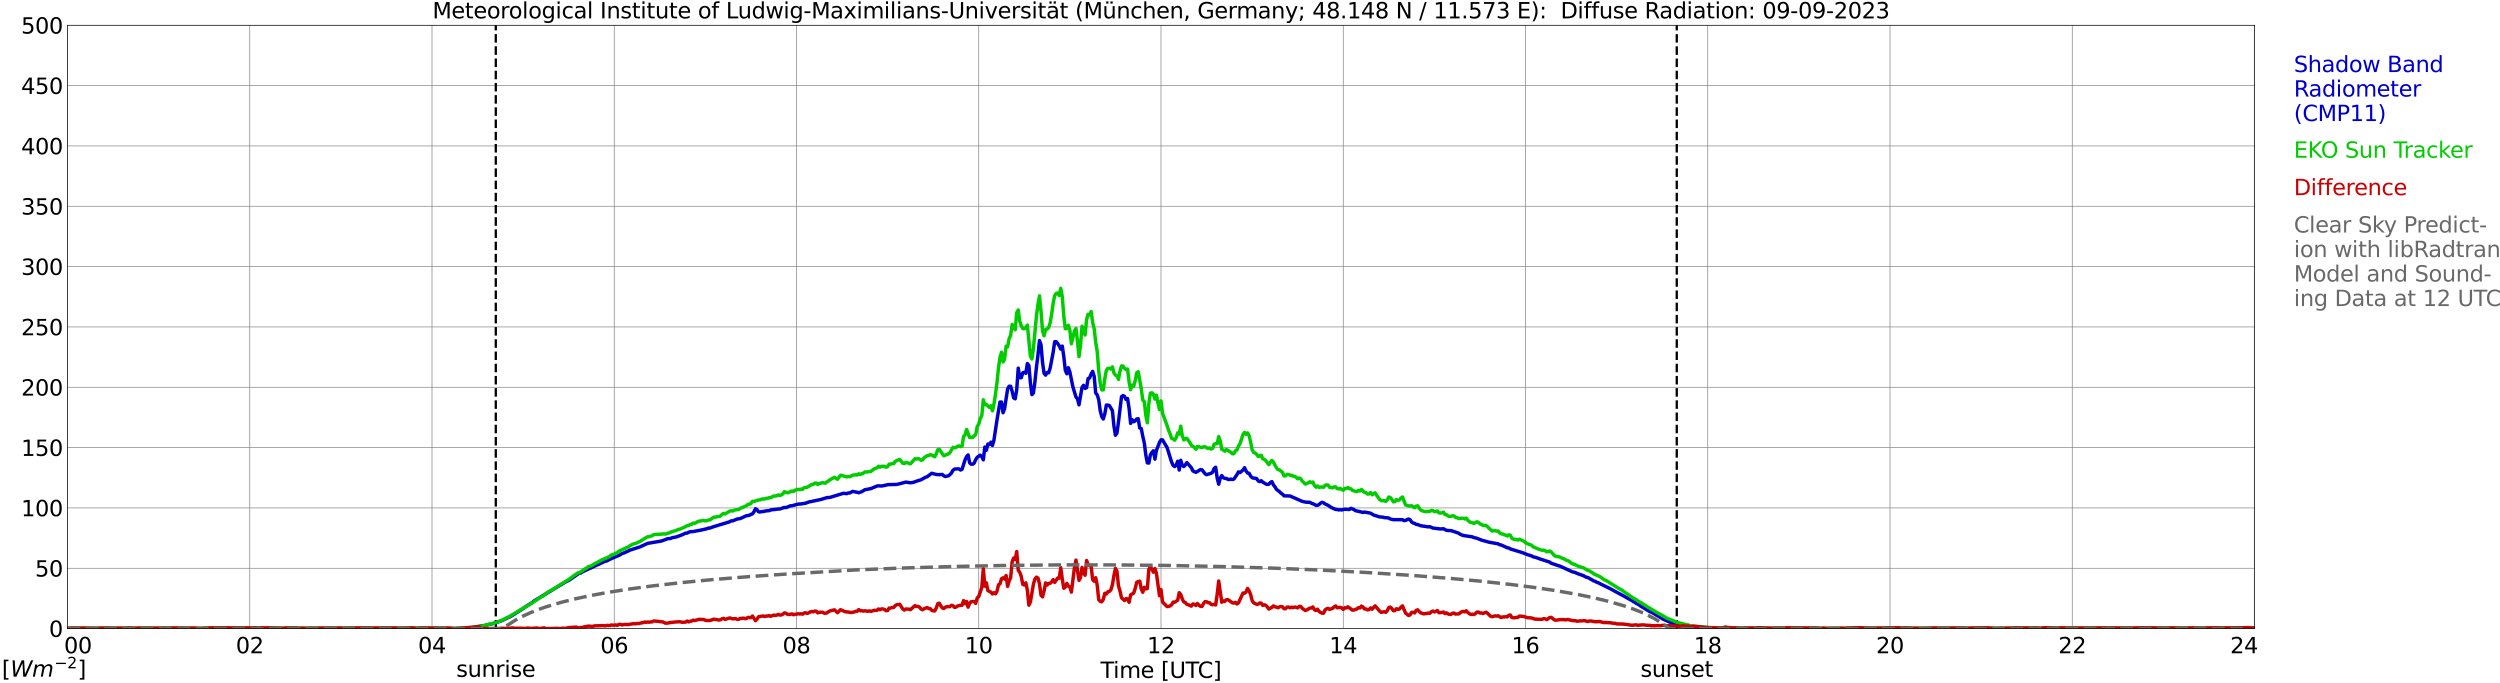 <?xml version="1.0" encoding="utf-8" standalone="no"?>
<!DOCTYPE svg PUBLIC "-//W3C//DTD SVG 1.1//EN"
  "http://www.w3.org/Graphics/SVG/1.1/DTD/svg11.dtd">
<svg xmlns:xlink="http://www.w3.org/1999/xlink" width="1085.4pt" height="296.64pt" viewBox="0 0 1085.4 296.64" xmlns="http://www.w3.org/2000/svg" version="1.1">
 <defs>
  <style type="text/css">*{stroke-linejoin: round; stroke-linecap: butt}</style>
 </defs>
 <g id="figure_1">
  <g id="patch_1">
   <path d="M 0 296.64 
L 1085.4 296.64 
L 1085.4 0 
L 0 0 
z
" style="fill: #ffffff"/>
  </g>
  <g id="axes_1">
   <g id="patch_2">
    <path d="M 29.306 272.909 
L 978.814 272.909 
L 978.814 10.976 
L 29.306 10.976 
z
" style="fill: #ffffff"/>
   </g>
   <g id="patch_3">
    <path d="M 978.814 272.909 
L 978.814 272.909 
L 978.814 10.976 
L 978.814 10.976 
z
" clip-path="url(#p636c3e4def)" style="fill: #d3d3d3; opacity: 0.25; stroke: #d3d3d3; stroke-linejoin: miter"/>
   </g>
   <g id="matplotlib.axis_1">
    <g id="xtick_1">
     <g id="line2d_1">
      <path d="M 29.306 272.909 
L 29.306 10.976 
" clip-path="url(#p636c3e4def)" style="fill: none; stroke: #808080; stroke-width: 0.3; stroke-linecap: square"/>
     </g>
     <g id="line2d_2"/>
     <g id="text_1">
      <!--    00 -->
      <g transform="translate(18.733 283.627) scale(0.095 -0.095)">
       <defs>
        <path id="DejaVuSans-20" transform="scale(0.016)"/>
        <path id="DejaVuSans-30" d="M 2034 4250 
Q 1547 4250 1301 3770 
Q 1056 3291 1056 2328 
Q 1056 1369 1301 889 
Q 1547 409 2034 409 
Q 2525 409 2770 889 
Q 3016 1369 3016 2328 
Q 3016 3291 2770 3770 
Q 2525 4250 2034 4250 
z
M 2034 4750 
Q 2819 4750 3233 4129 
Q 3647 3509 3647 2328 
Q 3647 1150 3233 529 
Q 2819 -91 2034 -91 
Q 1250 -91 836 529 
Q 422 1150 422 2328 
Q 422 3509 836 4129 
Q 1250 4750 2034 4750 
z
" transform="scale(0.016)"/>
       </defs>
       <use xlink:href="#DejaVuSans-20"/>
       <use xlink:href="#DejaVuSans-20" transform="translate(31.787 0)"/>
       <use xlink:href="#DejaVuSans-20" transform="translate(63.574 0)"/>
       <use xlink:href="#DejaVuSans-30" transform="translate(95.361 0)"/>
       <use xlink:href="#DejaVuSans-30" transform="translate(158.984 0)"/>
      </g>
     </g>
    </g>
    <g id="xtick_2">
     <g id="line2d_3">
      <path d="M 108.431 272.909 
L 108.431 10.976 
" clip-path="url(#p636c3e4def)" style="fill: none; stroke: #808080; stroke-width: 0.3; stroke-linecap: square"/>
     </g>
     <g id="line2d_4"/>
     <g id="text_2">
      <!-- 02 -->
      <g transform="translate(102.387 283.627) scale(0.095 -0.095)">
       <defs>
        <path id="DejaVuSans-32" d="M 1228 531 
L 3431 531 
L 3431 0 
L 469 0 
L 469 531 
Q 828 903 1448 1529 
Q 2069 2156 2228 2338 
Q 2531 2678 2651 2914 
Q 2772 3150 2772 3378 
Q 2772 3750 2511 3984 
Q 2250 4219 1831 4219 
Q 1534 4219 1204 4116 
Q 875 4013 500 3803 
L 500 4441 
Q 881 4594 1212 4672 
Q 1544 4750 1819 4750 
Q 2544 4750 2975 4387 
Q 3406 4025 3406 3419 
Q 3406 3131 3298 2873 
Q 3191 2616 2906 2266 
Q 2828 2175 2409 1742 
Q 1991 1309 1228 531 
z
" transform="scale(0.016)"/>
       </defs>
       <use xlink:href="#DejaVuSans-30"/>
       <use xlink:href="#DejaVuSans-32" transform="translate(63.623 0)"/>
      </g>
     </g>
    </g>
    <g id="xtick_3">
     <g id="line2d_5">
      <path d="M 187.557 272.909 
L 187.557 10.976 
" clip-path="url(#p636c3e4def)" style="fill: none; stroke: #808080; stroke-width: 0.3; stroke-linecap: square"/>
     </g>
     <g id="line2d_6"/>
     <g id="text_3">
      <!-- 04 -->
      <g transform="translate(181.513 283.627) scale(0.095 -0.095)">
       <defs>
        <path id="DejaVuSans-34" d="M 2419 4116 
L 825 1625 
L 2419 1625 
L 2419 4116 
z
M 2253 4666 
L 3047 4666 
L 3047 1625 
L 3713 1625 
L 3713 1100 
L 3047 1100 
L 3047 0 
L 2419 0 
L 2419 1100 
L 313 1100 
L 313 1709 
L 2253 4666 
z
" transform="scale(0.016)"/>
       </defs>
       <use xlink:href="#DejaVuSans-30"/>
       <use xlink:href="#DejaVuSans-34" transform="translate(63.623 0)"/>
      </g>
     </g>
    </g>
    <g id="xtick_4">
     <g id="line2d_7">
      <path d="M 266.683 272.909 
L 266.683 10.976 
" clip-path="url(#p636c3e4def)" style="fill: none; stroke: #808080; stroke-width: 0.3; stroke-linecap: square"/>
     </g>
     <g id="line2d_8"/>
     <g id="text_4">
      <!-- 06 -->
      <g transform="translate(260.638 283.627) scale(0.095 -0.095)">
       <defs>
        <path id="DejaVuSans-36" d="M 2113 2584 
Q 1688 2584 1439 2293 
Q 1191 2003 1191 1497 
Q 1191 994 1439 701 
Q 1688 409 2113 409 
Q 2538 409 2786 701 
Q 3034 994 3034 1497 
Q 3034 2003 2786 2293 
Q 2538 2584 2113 2584 
z
M 3366 4563 
L 3366 3988 
Q 3128 4100 2886 4159 
Q 2644 4219 2406 4219 
Q 1781 4219 1451 3797 
Q 1122 3375 1075 2522 
Q 1259 2794 1537 2939 
Q 1816 3084 2150 3084 
Q 2853 3084 3261 2657 
Q 3669 2231 3669 1497 
Q 3669 778 3244 343 
Q 2819 -91 2113 -91 
Q 1303 -91 875 529 
Q 447 1150 447 2328 
Q 447 3434 972 4092 
Q 1497 4750 2381 4750 
Q 2619 4750 2861 4703 
Q 3103 4656 3366 4563 
z
" transform="scale(0.016)"/>
       </defs>
       <use xlink:href="#DejaVuSans-30"/>
       <use xlink:href="#DejaVuSans-36" transform="translate(63.623 0)"/>
      </g>
     </g>
    </g>
    <g id="xtick_5">
     <g id="line2d_9">
      <path d="M 345.808 272.909 
L 345.808 10.976 
" clip-path="url(#p636c3e4def)" style="fill: none; stroke: #808080; stroke-width: 0.3; stroke-linecap: square"/>
     </g>
     <g id="line2d_10"/>
     <g id="text_5">
      <!-- 08 -->
      <g transform="translate(339.764 283.627) scale(0.095 -0.095)">
       <defs>
        <path id="DejaVuSans-38" d="M 2034 2216 
Q 1584 2216 1326 1975 
Q 1069 1734 1069 1313 
Q 1069 891 1326 650 
Q 1584 409 2034 409 
Q 2484 409 2743 651 
Q 3003 894 3003 1313 
Q 3003 1734 2745 1975 
Q 2488 2216 2034 2216 
z
M 1403 2484 
Q 997 2584 770 2862 
Q 544 3141 544 3541 
Q 544 4100 942 4425 
Q 1341 4750 2034 4750 
Q 2731 4750 3128 4425 
Q 3525 4100 3525 3541 
Q 3525 3141 3298 2862 
Q 3072 2584 2669 2484 
Q 3125 2378 3379 2068 
Q 3634 1759 3634 1313 
Q 3634 634 3220 271 
Q 2806 -91 2034 -91 
Q 1263 -91 848 271 
Q 434 634 434 1313 
Q 434 1759 690 2068 
Q 947 2378 1403 2484 
z
M 1172 3481 
Q 1172 3119 1398 2916 
Q 1625 2713 2034 2713 
Q 2441 2713 2670 2916 
Q 2900 3119 2900 3481 
Q 2900 3844 2670 4047 
Q 2441 4250 2034 4250 
Q 1625 4250 1398 4047 
Q 1172 3844 1172 3481 
z
" transform="scale(0.016)"/>
       </defs>
       <use xlink:href="#DejaVuSans-30"/>
       <use xlink:href="#DejaVuSans-38" transform="translate(63.623 0)"/>
      </g>
     </g>
    </g>
    <g id="xtick_6">
     <g id="line2d_11">
      <path d="M 424.934 272.909 
L 424.934 10.976 
" clip-path="url(#p636c3e4def)" style="fill: none; stroke: #808080; stroke-width: 0.3; stroke-linecap: square"/>
     </g>
     <g id="line2d_12"/>
     <g id="text_6">
      <!-- 10 -->
      <g transform="translate(418.89 283.627) scale(0.095 -0.095)">
       <defs>
        <path id="DejaVuSans-31" d="M 794 531 
L 1825 531 
L 1825 4091 
L 703 3866 
L 703 4441 
L 1819 4666 
L 2450 4666 
L 2450 531 
L 3481 531 
L 3481 0 
L 794 0 
L 794 531 
z
" transform="scale(0.016)"/>
       </defs>
       <use xlink:href="#DejaVuSans-31"/>
       <use xlink:href="#DejaVuSans-30" transform="translate(63.623 0)"/>
      </g>
     </g>
    </g>
    <g id="xtick_7">
     <g id="line2d_13">
      <path d="M 504.06 272.909 
L 504.06 10.976 
" clip-path="url(#p636c3e4def)" style="fill: none; stroke: #808080; stroke-width: 0.3; stroke-linecap: square"/>
     </g>
     <g id="line2d_14"/>
     <g id="text_7">
      <!-- 12 -->
      <g transform="translate(498.015 283.627) scale(0.095 -0.095)">
       <use xlink:href="#DejaVuSans-31"/>
       <use xlink:href="#DejaVuSans-32" transform="translate(63.623 0)"/>
      </g>
     </g>
    </g>
    <g id="xtick_8">
     <g id="line2d_15">
      <path d="M 583.185 272.909 
L 583.185 10.976 
" clip-path="url(#p636c3e4def)" style="fill: none; stroke: #808080; stroke-width: 0.3; stroke-linecap: square"/>
     </g>
     <g id="line2d_16"/>
     <g id="text_8">
      <!-- 14 -->
      <g transform="translate(577.141 283.627) scale(0.095 -0.095)">
       <use xlink:href="#DejaVuSans-31"/>
       <use xlink:href="#DejaVuSans-34" transform="translate(63.623 0)"/>
      </g>
     </g>
    </g>
    <g id="xtick_9">
     <g id="line2d_17">
      <path d="M 662.311 272.909 
L 662.311 10.976 
" clip-path="url(#p636c3e4def)" style="fill: none; stroke: #808080; stroke-width: 0.3; stroke-linecap: square"/>
     </g>
     <g id="line2d_18"/>
     <g id="text_9">
      <!-- 16 -->
      <g transform="translate(656.267 283.627) scale(0.095 -0.095)">
       <use xlink:href="#DejaVuSans-31"/>
       <use xlink:href="#DejaVuSans-36" transform="translate(63.623 0)"/>
      </g>
     </g>
    </g>
    <g id="xtick_10">
     <g id="line2d_19">
      <path d="M 741.437 272.909 
L 741.437 10.976 
" clip-path="url(#p636c3e4def)" style="fill: none; stroke: #808080; stroke-width: 0.3; stroke-linecap: square"/>
     </g>
     <g id="line2d_20"/>
     <g id="text_10">
      <!-- 18 -->
      <g transform="translate(735.392 283.627) scale(0.095 -0.095)">
       <use xlink:href="#DejaVuSans-31"/>
       <use xlink:href="#DejaVuSans-38" transform="translate(63.623 0)"/>
      </g>
     </g>
    </g>
    <g id="xtick_11">
     <g id="line2d_21">
      <path d="M 820.562 272.909 
L 820.562 10.976 
" clip-path="url(#p636c3e4def)" style="fill: none; stroke: #808080; stroke-width: 0.3; stroke-linecap: square"/>
     </g>
     <g id="line2d_22"/>
     <g id="text_11">
      <!-- 20 -->
      <g transform="translate(814.518 283.627) scale(0.095 -0.095)">
       <use xlink:href="#DejaVuSans-32"/>
       <use xlink:href="#DejaVuSans-30" transform="translate(63.623 0)"/>
      </g>
     </g>
    </g>
    <g id="xtick_12">
     <g id="line2d_23">
      <path d="M 899.688 272.909 
L 899.688 10.976 
" clip-path="url(#p636c3e4def)" style="fill: none; stroke: #808080; stroke-width: 0.3; stroke-linecap: square"/>
     </g>
     <g id="line2d_24"/>
     <g id="text_12">
      <!-- 22 -->
      <g transform="translate(893.644 283.627) scale(0.095 -0.095)">
       <use xlink:href="#DejaVuSans-32"/>
       <use xlink:href="#DejaVuSans-32" transform="translate(63.623 0)"/>
      </g>
     </g>
    </g>
    <g id="xtick_13">
     <g id="line2d_25">
      <path d="M 978.814 272.909 
L 978.814 10.976 
" clip-path="url(#p636c3e4def)" style="fill: none; stroke: #808080; stroke-width: 0.3; stroke-linecap: square"/>
     </g>
     <g id="line2d_26"/>
     <g id="text_13">
      <!-- 24    -->
      <g transform="translate(968.241 283.627) scale(0.095 -0.095)">
       <use xlink:href="#DejaVuSans-32"/>
       <use xlink:href="#DejaVuSans-34" transform="translate(63.623 0)"/>
       <use xlink:href="#DejaVuSans-20" transform="translate(127.246 0)"/>
       <use xlink:href="#DejaVuSans-20" transform="translate(159.033 0)"/>
       <use xlink:href="#DejaVuSans-20" transform="translate(190.82 0)"/>
      </g>
     </g>
    </g>
    <g id="text_14">
     <!-- Time [UTC] -->
     <g transform="translate(477.806 294.322) scale(0.095 -0.095)">
      <defs>
       <path id="DejaVuSans-54" d="M -19 4666 
L 3928 4666 
L 3928 4134 
L 2272 4134 
L 2272 0 
L 1638 0 
L 1638 4134 
L -19 4134 
L -19 4666 
z
" transform="scale(0.016)"/>
       <path id="DejaVuSans-69" d="M 603 3500 
L 1178 3500 
L 1178 0 
L 603 0 
L 603 3500 
z
M 603 4863 
L 1178 4863 
L 1178 4134 
L 603 4134 
L 603 4863 
z
" transform="scale(0.016)"/>
       <path id="DejaVuSans-6d" d="M 3328 2828 
Q 3544 3216 3844 3400 
Q 4144 3584 4550 3584 
Q 5097 3584 5394 3201 
Q 5691 2819 5691 2113 
L 5691 0 
L 5113 0 
L 5113 2094 
Q 5113 2597 4934 2840 
Q 4756 3084 4391 3084 
Q 3944 3084 3684 2787 
Q 3425 2491 3425 1978 
L 3425 0 
L 2847 0 
L 2847 2094 
Q 2847 2600 2669 2842 
Q 2491 3084 2119 3084 
Q 1678 3084 1418 2786 
Q 1159 2488 1159 1978 
L 1159 0 
L 581 0 
L 581 3500 
L 1159 3500 
L 1159 2956 
Q 1356 3278 1631 3431 
Q 1906 3584 2284 3584 
Q 2666 3584 2933 3390 
Q 3200 3197 3328 2828 
z
" transform="scale(0.016)"/>
       <path id="DejaVuSans-65" d="M 3597 1894 
L 3597 1613 
L 953 1613 
Q 991 1019 1311 708 
Q 1631 397 2203 397 
Q 2534 397 2845 478 
Q 3156 559 3463 722 
L 3463 178 
Q 3153 47 2828 -22 
Q 2503 -91 2169 -91 
Q 1331 -91 842 396 
Q 353 884 353 1716 
Q 353 2575 817 3079 
Q 1281 3584 2069 3584 
Q 2775 3584 3186 3129 
Q 3597 2675 3597 1894 
z
M 3022 2063 
Q 3016 2534 2758 2815 
Q 2500 3097 2075 3097 
Q 1594 3097 1305 2825 
Q 1016 2553 972 2059 
L 3022 2063 
z
" transform="scale(0.016)"/>
       <path id="DejaVuSans-5b" d="M 550 4863 
L 1875 4863 
L 1875 4416 
L 1125 4416 
L 1125 -397 
L 1875 -397 
L 1875 -844 
L 550 -844 
L 550 4863 
z
" transform="scale(0.016)"/>
       <path id="DejaVuSans-55" d="M 556 4666 
L 1191 4666 
L 1191 1831 
Q 1191 1081 1462 751 
Q 1734 422 2344 422 
Q 2950 422 3222 751 
Q 3494 1081 3494 1831 
L 3494 4666 
L 4128 4666 
L 4128 1753 
Q 4128 841 3676 375 
Q 3225 -91 2344 -91 
Q 1459 -91 1007 375 
Q 556 841 556 1753 
L 556 4666 
z
" transform="scale(0.016)"/>
       <path id="DejaVuSans-43" d="M 4122 4306 
L 4122 3641 
Q 3803 3938 3442 4084 
Q 3081 4231 2675 4231 
Q 1875 4231 1450 3742 
Q 1025 3253 1025 2328 
Q 1025 1406 1450 917 
Q 1875 428 2675 428 
Q 3081 428 3442 575 
Q 3803 722 4122 1019 
L 4122 359 
Q 3791 134 3420 21 
Q 3050 -91 2638 -91 
Q 1578 -91 968 557 
Q 359 1206 359 2328 
Q 359 3453 968 4101 
Q 1578 4750 2638 4750 
Q 3056 4750 3426 4639 
Q 3797 4528 4122 4306 
z
" transform="scale(0.016)"/>
       <path id="DejaVuSans-5d" d="M 1947 4863 
L 1947 -844 
L 622 -844 
L 622 -397 
L 1369 -397 
L 1369 4416 
L 622 4416 
L 622 4863 
L 1947 4863 
z
" transform="scale(0.016)"/>
      </defs>
      <use xlink:href="#DejaVuSans-54"/>
      <use xlink:href="#DejaVuSans-69" transform="translate(57.959 0)"/>
      <use xlink:href="#DejaVuSans-6d" transform="translate(85.742 0)"/>
      <use xlink:href="#DejaVuSans-65" transform="translate(183.154 0)"/>
      <use xlink:href="#DejaVuSans-20" transform="translate(244.678 0)"/>
      <use xlink:href="#DejaVuSans-5b" transform="translate(276.465 0)"/>
      <use xlink:href="#DejaVuSans-55" transform="translate(315.479 0)"/>
      <use xlink:href="#DejaVuSans-54" transform="translate(388.672 0)"/>
      <use xlink:href="#DejaVuSans-43" transform="translate(443.881 0)"/>
      <use xlink:href="#DejaVuSans-5d" transform="translate(513.705 0)"/>
     </g>
    </g>
   </g>
   <g id="matplotlib.axis_2">
    <g id="ytick_1">
     <g id="line2d_27">
      <path d="M 29.306 272.909 
L 978.814 272.909 
" clip-path="url(#p636c3e4def)" style="fill: none; stroke: #808080; stroke-width: 0.3; stroke-linecap: square"/>
     </g>
     <g id="line2d_28"/>
     <g id="text_15">
      <!-- 0 -->
      <g transform="translate(21.261 276.518) scale(0.095 -0.095)">
       <use xlink:href="#DejaVuSans-30"/>
      </g>
     </g>
    </g>
    <g id="ytick_2">
     <g id="line2d_29">
      <path d="M 29.306 246.715 
L 978.814 246.715 
" clip-path="url(#p636c3e4def)" style="fill: none; stroke: #808080; stroke-width: 0.3; stroke-linecap: square"/>
     </g>
     <g id="line2d_30"/>
     <g id="text_16">
      <!-- 50 -->
      <g transform="translate(15.217 250.325) scale(0.095 -0.095)">
       <defs>
        <path id="DejaVuSans-35" d="M 691 4666 
L 3169 4666 
L 3169 4134 
L 1269 4134 
L 1269 2991 
Q 1406 3038 1543 3061 
Q 1681 3084 1819 3084 
Q 2600 3084 3056 2656 
Q 3513 2228 3513 1497 
Q 3513 744 3044 326 
Q 2575 -91 1722 -91 
Q 1428 -91 1123 -41 
Q 819 9 494 109 
L 494 744 
Q 775 591 1075 516 
Q 1375 441 1709 441 
Q 2250 441 2565 725 
Q 2881 1009 2881 1497 
Q 2881 1984 2565 2268 
Q 2250 2553 1709 2553 
Q 1456 2553 1204 2497 
Q 953 2441 691 2322 
L 691 4666 
z
" transform="scale(0.016)"/>
       </defs>
       <use xlink:href="#DejaVuSans-35"/>
       <use xlink:href="#DejaVuSans-30" transform="translate(63.623 0)"/>
      </g>
     </g>
    </g>
    <g id="ytick_3">
     <g id="line2d_31">
      <path d="M 29.306 220.522 
L 978.814 220.522 
" clip-path="url(#p636c3e4def)" style="fill: none; stroke: #808080; stroke-width: 0.3; stroke-linecap: square"/>
     </g>
     <g id="line2d_32"/>
     <g id="text_17">
      <!-- 100 -->
      <g transform="translate(9.173 224.131) scale(0.095 -0.095)">
       <use xlink:href="#DejaVuSans-31"/>
       <use xlink:href="#DejaVuSans-30" transform="translate(63.623 0)"/>
       <use xlink:href="#DejaVuSans-30" transform="translate(127.246 0)"/>
      </g>
     </g>
    </g>
    <g id="ytick_4">
     <g id="line2d_33">
      <path d="M 29.306 194.329 
L 978.814 194.329 
" clip-path="url(#p636c3e4def)" style="fill: none; stroke: #808080; stroke-width: 0.3; stroke-linecap: square"/>
     </g>
     <g id="line2d_34"/>
     <g id="text_18">
      <!-- 150 -->
      <g transform="translate(9.173 197.938) scale(0.095 -0.095)">
       <use xlink:href="#DejaVuSans-31"/>
       <use xlink:href="#DejaVuSans-35" transform="translate(63.623 0)"/>
       <use xlink:href="#DejaVuSans-30" transform="translate(127.246 0)"/>
      </g>
     </g>
    </g>
    <g id="ytick_5">
     <g id="line2d_35">
      <path d="M 29.306 168.136 
L 978.814 168.136 
" clip-path="url(#p636c3e4def)" style="fill: none; stroke: #808080; stroke-width: 0.3; stroke-linecap: square"/>
     </g>
     <g id="line2d_36"/>
     <g id="text_19">
      <!-- 200 -->
      <g transform="translate(9.173 171.745) scale(0.095 -0.095)">
       <use xlink:href="#DejaVuSans-32"/>
       <use xlink:href="#DejaVuSans-30" transform="translate(63.623 0)"/>
       <use xlink:href="#DejaVuSans-30" transform="translate(127.246 0)"/>
      </g>
     </g>
    </g>
    <g id="ytick_6">
     <g id="line2d_37">
      <path d="M 29.306 141.942 
L 978.814 141.942 
" clip-path="url(#p636c3e4def)" style="fill: none; stroke: #808080; stroke-width: 0.3; stroke-linecap: square"/>
     </g>
     <g id="line2d_38"/>
     <g id="text_20">
      <!-- 250 -->
      <g transform="translate(9.173 145.551) scale(0.095 -0.095)">
       <use xlink:href="#DejaVuSans-32"/>
       <use xlink:href="#DejaVuSans-35" transform="translate(63.623 0)"/>
       <use xlink:href="#DejaVuSans-30" transform="translate(127.246 0)"/>
      </g>
     </g>
    </g>
    <g id="ytick_7">
     <g id="line2d_39">
      <path d="M 29.306 115.749 
L 978.814 115.749 
" clip-path="url(#p636c3e4def)" style="fill: none; stroke: #808080; stroke-width: 0.3; stroke-linecap: square"/>
     </g>
     <g id="line2d_40"/>
     <g id="text_21">
      <!-- 300 -->
      <g transform="translate(9.173 119.358) scale(0.095 -0.095)">
       <defs>
        <path id="DejaVuSans-33" d="M 2597 2516 
Q 3050 2419 3304 2112 
Q 3559 1806 3559 1356 
Q 3559 666 3084 287 
Q 2609 -91 1734 -91 
Q 1441 -91 1130 -33 
Q 819 25 488 141 
L 488 750 
Q 750 597 1062 519 
Q 1375 441 1716 441 
Q 2309 441 2620 675 
Q 2931 909 2931 1356 
Q 2931 1769 2642 2001 
Q 2353 2234 1838 2234 
L 1294 2234 
L 1294 2753 
L 1863 2753 
Q 2328 2753 2575 2939 
Q 2822 3125 2822 3475 
Q 2822 3834 2567 4026 
Q 2313 4219 1838 4219 
Q 1578 4219 1281 4162 
Q 984 4106 628 3988 
L 628 4550 
Q 988 4650 1302 4700 
Q 1616 4750 1894 4750 
Q 2613 4750 3031 4423 
Q 3450 4097 3450 3541 
Q 3450 3153 3228 2886 
Q 3006 2619 2597 2516 
z
" transform="scale(0.016)"/>
       </defs>
       <use xlink:href="#DejaVuSans-33"/>
       <use xlink:href="#DejaVuSans-30" transform="translate(63.623 0)"/>
       <use xlink:href="#DejaVuSans-30" transform="translate(127.246 0)"/>
      </g>
     </g>
    </g>
    <g id="ytick_8">
     <g id="line2d_41">
      <path d="M 29.306 89.556 
L 978.814 89.556 
" clip-path="url(#p636c3e4def)" style="fill: none; stroke: #808080; stroke-width: 0.3; stroke-linecap: square"/>
     </g>
     <g id="line2d_42"/>
     <g id="text_22">
      <!-- 350 -->
      <g transform="translate(9.173 93.165) scale(0.095 -0.095)">
       <use xlink:href="#DejaVuSans-33"/>
       <use xlink:href="#DejaVuSans-35" transform="translate(63.623 0)"/>
       <use xlink:href="#DejaVuSans-30" transform="translate(127.246 0)"/>
      </g>
     </g>
    </g>
    <g id="ytick_9">
     <g id="line2d_43">
      <path d="M 29.306 63.362 
L 978.814 63.362 
" clip-path="url(#p636c3e4def)" style="fill: none; stroke: #808080; stroke-width: 0.3; stroke-linecap: square"/>
     </g>
     <g id="line2d_44"/>
     <g id="text_23">
      <!-- 400 -->
      <g transform="translate(9.173 66.972) scale(0.095 -0.095)">
       <use xlink:href="#DejaVuSans-34"/>
       <use xlink:href="#DejaVuSans-30" transform="translate(63.623 0)"/>
       <use xlink:href="#DejaVuSans-30" transform="translate(127.246 0)"/>
      </g>
     </g>
    </g>
    <g id="ytick_10">
     <g id="line2d_45">
      <path d="M 29.306 37.169 
L 978.814 37.169 
" clip-path="url(#p636c3e4def)" style="fill: none; stroke: #808080; stroke-width: 0.3; stroke-linecap: square"/>
     </g>
     <g id="line2d_46"/>
     <g id="text_24">
      <!-- 450 -->
      <g transform="translate(9.173 40.778) scale(0.095 -0.095)">
       <use xlink:href="#DejaVuSans-34"/>
       <use xlink:href="#DejaVuSans-35" transform="translate(63.623 0)"/>
       <use xlink:href="#DejaVuSans-30" transform="translate(127.246 0)"/>
      </g>
     </g>
    </g>
    <g id="ytick_11">
     <g id="line2d_47">
      <path d="M 29.306 10.976 
L 978.814 10.976 
" clip-path="url(#p636c3e4def)" style="fill: none; stroke: #808080; stroke-width: 0.3; stroke-linecap: square"/>
     </g>
     <g id="line2d_48"/>
     <g id="text_25">
      <!-- 500 -->
      <g transform="translate(9.173 14.585) scale(0.095 -0.095)">
       <use xlink:href="#DejaVuSans-35"/>
       <use xlink:href="#DejaVuSans-30" transform="translate(63.623 0)"/>
       <use xlink:href="#DejaVuSans-30" transform="translate(127.246 0)"/>
      </g>
     </g>
    </g>
   </g>
   <g id="line2d_49">
    <path d="M 215.251 272.909 
L 215.251 10.976 
" clip-path="url(#p636c3e4def)" style="fill: none; stroke-dasharray: 3.7,1.6; stroke-dashoffset: 0; stroke: #000000"/>
   </g>
   <g id="line2d_50">
    <path d="M 727.985 272.909 
L 727.985 10.976 
" clip-path="url(#p636c3e4def)" style="fill: none; stroke-dasharray: 3.7,1.6; stroke-dashoffset: 0; stroke: #000000"/>
   </g>
   <g id="line2d_51">
    <path d="M 29.306 272.909 
L 207.998 272.909 
L 208.657 271.772 
L 209.976 271.667 
L 211.954 271.164 
L 213.932 270.761 
L 217.889 269.451 
L 221.845 267.539 
L 227.12 264.213 
L 229.098 262.803 
L 231.076 261.593 
L 231.736 260.991 
L 245.583 252.63 
L 246.901 252.022 
L 248.22 251.116 
L 249.539 250.21 
L 251.517 248.8 
L 252.176 248.8 
L 252.836 248.298 
L 262.726 243.661 
L 263.386 243.562 
L 264.705 242.855 
L 269.32 240.843 
L 269.98 240.34 
L 271.298 239.937 
L 271.958 239.533 
L 272.617 239.329 
L 273.277 238.926 
L 277.892 237.417 
L 281.189 235.903 
L 287.124 234.897 
L 289.102 234.19 
L 289.761 233.891 
L 291.08 233.792 
L 291.739 233.488 
L 293.717 233.084 
L 295.696 232.377 
L 297.674 231.471 
L 298.333 231.471 
L 298.992 231.068 
L 299.652 230.869 
L 300.971 230.769 
L 304.267 230.161 
L 305.586 229.863 
L 306.905 229.559 
L 307.564 229.255 
L 308.224 229.255 
L 309.543 228.752 
L 316.796 226.536 
L 317.455 226.133 
L 318.114 226.133 
L 320.093 225.326 
L 321.411 225.127 
L 324.049 223.917 
L 325.368 223.713 
L 326.027 223.314 
L 326.686 223.11 
L 327.346 222.204 
L 328.005 220.894 
L 328.665 221.297 
L 329.324 222.204 
L 329.983 222.303 
L 330.643 222.104 
L 331.302 222.104 
L 332.621 221.8 
L 333.94 221.701 
L 334.599 221.397 
L 337.896 220.994 
L 338.555 220.994 
L 340.533 220.292 
L 341.193 220.391 
L 342.512 219.888 
L 343.171 219.584 
L 343.83 219.584 
L 346.468 218.877 
L 347.787 218.778 
L 349.765 218.474 
L 351.083 217.971 
L 353.062 217.568 
L 354.38 217.269 
L 356.359 216.866 
L 358.996 216.059 
L 360.315 215.959 
L 366.249 214.147 
L 367.568 214.346 
L 368.227 214.042 
L 368.887 214.042 
L 370.206 213.34 
L 372.184 213.743 
L 372.843 213.942 
L 374.162 213.44 
L 375.481 212.633 
L 378.118 212.13 
L 380.756 211.019 
L 381.415 210.92 
L 382.734 211.019 
L 384.712 210.616 
L 385.371 210.417 
L 389.328 210.317 
L 390.646 210.013 
L 393.284 209.306 
L 395.262 209.61 
L 396.581 209.411 
L 397.899 208.908 
L 399.878 208.3 
L 401.856 207.195 
L 402.515 206.991 
L 404.493 205.482 
L 406.471 205.985 
L 407.79 206.084 
L 409.109 205.985 
L 409.768 206.587 
L 410.428 206.891 
L 411.746 206.587 
L 412.406 206.084 
L 413.065 205.377 
L 413.725 204.172 
L 414.384 203.669 
L 415.703 203.565 
L 416.362 203.565 
L 417.022 204.068 
L 417.681 203.769 
L 419 199.636 
L 419.659 198.226 
L 420.318 197.519 
L 420.978 200.945 
L 421.637 201.553 
L 422.297 201.553 
L 422.956 201.05 
L 423.615 199.536 
L 424.275 198.53 
L 425.593 197.624 
L 426.253 198.326 
L 426.912 199.636 
L 427.572 194.098 
L 428.231 195.508 
L 428.89 192.789 
L 429.55 192.988 
L 430.209 191.982 
L 430.869 193.391 
L 431.528 191.076 
L 432.847 182.311 
L 434.165 174.553 
L 434.825 174.553 
L 435.484 179.184 
L 436.144 177.476 
L 437.462 168.911 
L 438.122 167.701 
L 438.781 167.701 
L 439.44 169.917 
L 440.1 172.74 
L 440.759 173.144 
L 441.419 169.215 
L 442.078 159.843 
L 442.737 163.976 
L 443.397 163.976 
L 444.056 161.86 
L 444.716 161.655 
L 445.375 162.059 
L 446.034 157.831 
L 446.694 158.633 
L 447.353 166.192 
L 448.012 171.326 
L 448.672 170.624 
L 449.331 165.689 
L 449.991 159.34 
L 450.65 154.101 
L 451.309 147.857 
L 451.969 149.669 
L 452.628 157.428 
L 453.287 162.059 
L 453.947 162.865 
L 454.606 161.76 
L 455.266 161.86 
L 455.925 159.843 
L 457.244 152.891 
L 457.903 148.36 
L 458.563 148.36 
L 459.222 149.166 
L 459.881 150.172 
L 460.541 151.581 
L 461.2 150.272 
L 461.859 154.808 
L 462.519 160.749 
L 463.178 162.263 
L 463.838 159.644 
L 464.497 161.556 
L 465.816 168.005 
L 467.134 172.337 
L 467.794 173.144 
L 468.453 175.763 
L 469.772 168.204 
L 470.431 167.297 
L 471.091 168.607 
L 471.75 168.308 
L 472.409 164.379 
L 473.069 164.076 
L 473.728 162.363 
L 474.388 161.252 
L 475.047 163.368 
L 475.706 170.624 
L 476.366 171.431 
L 477.025 173.547 
L 477.685 178.382 
L 478.344 180.897 
L 479.003 181.908 
L 479.663 179.692 
L 480.322 175.863 
L 480.981 175.863 
L 481.641 176.062 
L 482.96 178.278 
L 483.619 184.931 
L 484.278 188.959 
L 484.938 188.053 
L 485.597 183.218 
L 486.916 172.237 
L 487.575 171.729 
L 488.235 172.133 
L 488.894 173.442 
L 489.553 173.039 
L 490.213 177.371 
L 490.872 183.82 
L 491.532 182.207 
L 492.191 183.113 
L 492.85 182.715 
L 493.51 181.908 
L 494.169 181.803 
L 494.828 185.837 
L 495.488 186.036 
L 496.147 189.462 
L 496.807 192.281 
L 497.466 197.519 
L 498.125 200.945 
L 498.785 201.05 
L 499.444 197.519 
L 500.103 196.414 
L 500.763 195.707 
L 501.422 199.337 
L 502.082 195.508 
L 503.4 192.081 
L 504.06 190.971 
L 504.719 190.971 
L 506.697 194.297 
L 508.675 200.647 
L 509.335 202.056 
L 509.994 202.559 
L 510.654 201.956 
L 511.313 200.243 
L 511.972 204.068 
L 512.632 199.84 
L 513.291 201.956 
L 513.95 202.559 
L 514.61 201.852 
L 515.269 200.846 
L 517.247 203.062 
L 517.907 204.471 
L 519.226 205.079 
L 521.204 203.868 
L 521.863 203.968 
L 523.182 205.681 
L 523.841 206.084 
L 525.819 205.482 
L 526.479 204.979 
L 527.138 203.366 
L 527.797 202.863 
L 528.457 207.598 
L 529.116 210.218 
L 529.776 207.598 
L 530.435 206.488 
L 531.094 207.394 
L 531.754 207.698 
L 532.413 207.698 
L 533.073 208.101 
L 533.732 208.201 
L 534.391 207.997 
L 535.051 208.201 
L 535.71 207.997 
L 537.029 206.084 
L 537.688 204.874 
L 538.348 205.178 
L 539.666 204.068 
L 540.326 203.062 
L 540.985 204.471 
L 541.644 205.377 
L 542.304 205.482 
L 542.963 206.687 
L 543.623 207.394 
L 544.282 207.598 
L 544.941 207.598 
L 545.601 207.797 
L 546.26 208.803 
L 546.919 209.107 
L 547.579 208.704 
L 548.238 209.306 
L 549.557 210.113 
L 550.216 210.317 
L 550.876 210.218 
L 551.535 209.511 
L 552.195 209.107 
L 552.854 210.516 
L 553.513 211.323 
L 554.173 212.434 
L 555.491 213.44 
L 556.151 214.147 
L 556.81 214.545 
L 557.47 215.252 
L 560.107 215.352 
L 565.382 217.672 
L 566.701 217.971 
L 568.02 218.076 
L 568.679 218.076 
L 569.338 218.474 
L 570.657 218.982 
L 571.317 219.385 
L 571.976 219.385 
L 572.635 219.082 
L 573.295 218.474 
L 573.954 218.076 
L 574.613 218.275 
L 575.273 218.778 
L 576.592 219.385 
L 577.91 220.292 
L 579.889 221.198 
L 580.548 221.198 
L 581.207 221.397 
L 581.867 221.297 
L 582.526 221.397 
L 583.845 221.093 
L 585.823 221.198 
L 586.482 220.695 
L 587.801 221.198 
L 588.46 221.701 
L 589.779 222.005 
L 591.098 222.303 
L 591.757 222.508 
L 592.417 222.303 
L 595.054 222.806 
L 596.373 223.613 
L 599.011 224.42 
L 600.329 224.519 
L 600.989 224.724 
L 602.307 224.823 
L 602.967 224.923 
L 603.626 225.326 
L 604.945 225.63 
L 608.901 225.63 
L 609.561 226.033 
L 610.22 225.934 
L 611.539 225.326 
L 612.198 225.63 
L 612.858 226.636 
L 613.517 227.039 
L 614.176 227.243 
L 614.836 227.642 
L 615.495 227.746 
L 616.814 228.249 
L 620.111 228.752 
L 620.77 228.653 
L 622.089 229.255 
L 625.386 229.658 
L 626.705 229.559 
L 628.023 230.261 
L 629.342 230.366 
L 630.001 230.366 
L 633.298 231.471 
L 633.958 231.974 
L 635.276 232.482 
L 639.233 233.084 
L 639.892 233.388 
L 641.211 233.687 
L 643.189 234.494 
L 646.486 235.4 
L 650.442 236.107 
L 651.102 236.511 
L 651.761 236.61 
L 654.399 237.82 
L 655.058 237.92 
L 655.717 238.323 
L 660.992 239.937 
L 662.97 240.738 
L 664.949 241.346 
L 665.608 241.749 
L 666.927 242.048 
L 668.246 242.556 
L 672.861 244.065 
L 673.521 244.568 
L 677.477 245.877 
L 682.752 248.298 
L 683.411 248.397 
L 685.389 249.204 
L 687.368 249.906 
L 688.686 250.613 
L 689.346 250.713 
L 691.983 252.227 
L 692.643 252.426 
L 693.302 252.829 
L 693.961 253.033 
L 695.28 253.735 
L 699.236 255.653 
L 701.215 256.758 
L 702.533 257.465 
L 703.852 258.167 
L 705.171 258.874 
L 707.808 260.383 
L 708.468 260.687 
L 709.127 261.19 
L 709.786 261.494 
L 710.446 261.997 
L 711.105 262.301 
L 712.424 263.207 
L 716.38 265.622 
L 717.04 265.826 
L 722.315 268.948 
L 725.612 270.358 
L 726.93 270.86 
L 727.59 271.164 
L 729.568 271.568 
L 732.865 272.474 
L 733.524 272.474 
L 734.843 272.909 
L 978.154 272.909 
L 978.154 272.909 
" clip-path="url(#p636c3e4def)" style="fill: none; stroke: #0000cc; stroke-width: 1.5; stroke-linecap: square"/>
   </g>
   <g id="line2d_52">
    <path d="M 28.646 272.862 
L 31.284 272.7 
L 37.218 272.698 
L 38.537 272.72 
L 39.197 272.774 
L 39.856 272.714 
L 41.175 272.782 
L 46.45 272.676 
L 47.109 272.644 
L 48.428 272.747 
L 53.703 272.733 
L 57 272.661 
L 58.978 272.761 
L 60.297 272.696 
L 69.528 272.735 
L 70.847 272.682 
L 71.506 272.66 
L 72.825 272.746 
L 74.144 272.665 
L 85.353 272.725 
L 86.672 272.83 
L 87.991 272.8 
L 88.65 272.717 
L 89.969 272.743 
L 91.288 272.596 
L 92.606 272.635 
L 93.925 272.589 
L 109.75 272.636 
L 110.41 272.567 
L 112.388 272.709 
L 113.707 272.509 
L 115.025 272.649 
L 116.344 272.589 
L 122.938 272.773 
L 124.257 272.658 
L 128.872 272.643 
L 130.191 272.774 
L 144.038 272.687 
L 146.016 272.741 
L 147.335 272.684 
L 149.313 272.735 
L 150.632 272.711 
L 157.885 272.63 
L 159.204 272.615 
L 162.501 272.693 
L 163.819 272.686 
L 165.138 272.663 
L 171.732 272.659 
L 173.051 272.74 
L 178.985 272.626 
L 180.963 272.758 
L 182.941 272.648 
L 192.832 272.712 
L 194.151 272.684 
L 197.448 272.876 
L 204.701 272.395 
L 210.635 271.548 
L 211.954 271.158 
L 214.592 270.519 
L 217.229 269.596 
L 221.186 267.676 
L 227.12 264.072 
L 229.757 262.549 
L 231.736 261.292 
L 233.714 259.946 
L 235.033 259.134 
L 235.692 258.825 
L 237.011 257.764 
L 238.329 256.798 
L 240.308 255.746 
L 241.626 254.908 
L 246.901 251.59 
L 248.22 250.619 
L 250.858 248.722 
L 251.517 248.603 
L 252.836 247.85 
L 253.495 247.285 
L 254.814 246.555 
L 255.473 245.985 
L 256.792 245.634 
L 258.111 244.794 
L 259.43 244.109 
L 261.408 243.01 
L 262.726 242.506 
L 264.705 241.56 
L 265.364 240.999 
L 266.023 240.729 
L 266.683 240.592 
L 267.342 240.148 
L 268.002 239.966 
L 268.661 239.365 
L 269.32 238.959 
L 269.98 238.758 
L 271.958 237.772 
L 272.617 237.601 
L 273.277 237.049 
L 274.595 236.348 
L 275.255 236.074 
L 275.914 235.961 
L 277.892 235.047 
L 280.53 233.382 
L 281.189 233.028 
L 281.849 233.034 
L 283.167 232.585 
L 283.827 232.081 
L 287.124 231.908 
L 287.783 231.796 
L 289.102 231.866 
L 289.761 231.544 
L 290.42 231.421 
L 291.08 231.071 
L 293.717 230.233 
L 294.377 229.87 
L 295.036 229.795 
L 297.674 228.645 
L 298.333 228.209 
L 298.992 228.151 
L 299.652 227.677 
L 300.311 227.601 
L 300.971 227.098 
L 301.63 227.18 
L 302.289 226.89 
L 302.949 226.433 
L 303.608 226.217 
L 304.267 226.202 
L 304.927 226.011 
L 305.586 225.938 
L 306.246 226.173 
L 306.905 226.044 
L 307.564 225.787 
L 308.224 225.698 
L 308.883 225.283 
L 309.543 224.729 
L 310.202 224.487 
L 310.861 224.49 
L 311.521 224.285 
L 312.18 224.236 
L 312.839 224.003 
L 313.499 223.275 
L 314.158 222.902 
L 314.818 223.156 
L 316.796 221.895 
L 317.455 221.745 
L 318.114 221.896 
L 318.774 221.509 
L 319.433 221.324 
L 320.752 221.181 
L 321.411 220.678 
L 324.049 219.591 
L 324.708 218.96 
L 325.368 218.916 
L 326.027 218.551 
L 326.686 217.665 
L 327.346 217.695 
L 329.324 217.066 
L 329.983 217.022 
L 330.643 216.706 
L 331.302 216.614 
L 331.961 216.669 
L 332.621 216.323 
L 333.28 216.374 
L 333.94 216.067 
L 334.599 216.078 
L 335.918 215.321 
L 336.577 215.386 
L 337.236 215.242 
L 337.896 214.857 
L 338.555 215.12 
L 339.215 214.87 
L 339.874 214.467 
L 340.533 213.47 
L 341.852 213.966 
L 342.512 213.815 
L 343.171 213.354 
L 343.83 213.205 
L 344.49 213.369 
L 345.149 212.832 
L 346.468 212.452 
L 347.127 212.53 
L 347.787 212.347 
L 348.446 212.42 
L 349.105 211.711 
L 349.765 211.589 
L 350.424 211.594 
L 352.402 210.344 
L 353.062 210.301 
L 353.721 209.776 
L 354.38 209.708 
L 355.04 210.349 
L 355.699 209.901 
L 356.359 209.79 
L 357.018 209.516 
L 357.677 209.7 
L 358.337 209.765 
L 358.996 209.214 
L 359.655 208.833 
L 360.315 208.292 
L 361.634 207.583 
L 362.293 207.215 
L 363.612 208.062 
L 364.93 206.339 
L 366.249 206.637 
L 366.909 206.926 
L 367.568 207.064 
L 368.227 206.847 
L 368.887 206.993 
L 370.206 206.302 
L 371.524 206.132 
L 372.184 206.213 
L 372.843 205.705 
L 373.502 206.016 
L 374.162 205.649 
L 374.821 205.467 
L 375.481 204.908 
L 376.14 204.938 
L 378.118 204.673 
L 379.437 203.611 
L 380.756 203.108 
L 381.415 202.408 
L 382.074 202.838 
L 382.734 202.468 
L 383.393 202.402 
L 384.053 202.545 
L 384.712 202.85 
L 385.371 202.568 
L 386.031 201.515 
L 386.69 201.498 
L 387.349 201.271 
L 388.009 201.342 
L 388.668 200.363 
L 389.328 199.941 
L 390.646 199.477 
L 391.965 201.142 
L 392.624 201.27 
L 393.284 200.789 
L 393.943 200.897 
L 395.262 201.395 
L 397.24 199.14 
L 397.899 199.34 
L 398.559 199.046 
L 399.218 199.31 
L 399.878 199.817 
L 400.537 199.709 
L 401.196 198.774 
L 402.515 197.843 
L 403.175 197.811 
L 403.834 197.407 
L 404.493 197.522 
L 405.812 198.323 
L 406.471 197.1 
L 407.131 195.281 
L 407.79 195.051 
L 409.109 197.014 
L 409.768 197.885 
L 411.746 197.052 
L 412.406 196.55 
L 413.725 194.215 
L 414.384 194.444 
L 415.043 194.265 
L 415.703 193.769 
L 416.362 193.592 
L 417.022 193.922 
L 417.681 193.67 
L 418.34 189.5 
L 419 188.838 
L 419.659 186.461 
L 420.978 189.945 
L 422.297 189.871 
L 423.615 188.594 
L 424.275 185.204 
L 424.934 184.113 
L 425.593 181.727 
L 426.253 180.487 
L 426.912 173.565 
L 427.572 175.695 
L 428.231 175.623 
L 429.55 176.875 
L 430.209 176.174 
L 430.869 178.352 
L 431.528 175.491 
L 432.187 171.237 
L 432.847 166.16 
L 433.506 159.674 
L 434.165 155.097 
L 434.825 152.916 
L 435.484 157.127 
L 436.144 155.96 
L 436.803 150.297 
L 437.462 150.575 
L 438.122 147.03 
L 438.781 145.591 
L 439.44 140.846 
L 440.759 143.163 
L 441.419 135.75 
L 442.078 134.569 
L 442.737 139.537 
L 443.397 141.381 
L 444.056 142.655 
L 444.716 142.73 
L 445.375 142.204 
L 446.034 141.158 
L 447.353 154.643 
L 448.012 155.861 
L 448.672 151.303 
L 449.991 137.01 
L 450.65 132.143 
L 451.309 128.468 
L 451.969 135.209 
L 452.628 143.658 
L 453.287 145.772 
L 453.947 143.047 
L 454.606 142.862 
L 455.266 142.248 
L 455.925 140.188 
L 456.584 136.385 
L 457.244 131.628 
L 457.903 128.3 
L 458.563 127.422 
L 459.222 127.201 
L 459.881 128.273 
L 460.541 125.16 
L 461.2 128.85 
L 461.859 137.307 
L 462.519 142.723 
L 463.178 142.633 
L 463.838 141.225 
L 464.497 143.442 
L 465.156 149.24 
L 466.475 143.716 
L 467.134 142.616 
L 467.794 148.093 
L 468.453 154.842 
L 469.113 150.001 
L 469.772 141.653 
L 470.431 143.097 
L 471.091 145.447 
L 471.75 138.764 
L 472.409 136.437 
L 473.069 136.741 
L 473.728 135.251 
L 474.388 140.001 
L 475.047 142.805 
L 475.706 148.548 
L 476.366 152.61 
L 477.025 161.033 
L 477.685 166.544 
L 478.344 169.265 
L 479.003 169.271 
L 479.663 164.364 
L 480.322 160.84 
L 480.981 159.897 
L 481.641 159.943 
L 482.3 160.219 
L 482.96 159.277 
L 483.619 161.969 
L 484.278 162.833 
L 484.938 163.162 
L 485.597 164.711 
L 486.256 161.134 
L 486.916 158.885 
L 487.575 158.899 
L 488.235 159.948 
L 488.894 160.415 
L 489.553 160.204 
L 490.213 165.948 
L 490.872 169.168 
L 491.532 167.202 
L 492.191 167.709 
L 492.85 165.304 
L 493.51 161.816 
L 494.169 161.393 
L 495.488 168.79 
L 496.147 173.679 
L 496.807 174.351 
L 497.466 180.288 
L 498.125 183.558 
L 498.785 175.291 
L 499.444 170.676 
L 500.103 170.55 
L 500.763 171.227 
L 501.422 173.264 
L 502.082 171.591 
L 502.741 175.044 
L 503.4 177.809 
L 504.06 174.049 
L 504.719 179.427 
L 506.697 184.742 
L 507.357 186.812 
L 508.016 188.356 
L 508.675 190.338 
L 509.335 190.565 
L 509.994 191.111 
L 510.654 190.012 
L 511.313 187.922 
L 511.972 188.477 
L 512.632 185.022 
L 513.291 189.088 
L 513.95 190.985 
L 514.61 190.531 
L 515.269 190.325 
L 516.588 192.161 
L 517.247 193.31 
L 518.566 194.25 
L 519.226 195.04 
L 519.885 193.81 
L 521.863 194.345 
L 522.522 193.969 
L 523.182 193.972 
L 523.841 194.42 
L 524.501 194.676 
L 525.16 194.461 
L 525.819 194.985 
L 526.479 194.632 
L 527.138 192.861 
L 527.797 192.607 
L 528.457 192.614 
L 529.116 189.569 
L 529.776 191.428 
L 530.435 195.048 
L 531.094 195.369 
L 531.754 195.889 
L 532.413 195.189 
L 533.073 195.504 
L 533.732 196.013 
L 534.391 196.315 
L 535.051 197.024 
L 535.71 196.92 
L 536.369 195.695 
L 537.029 195.382 
L 537.688 193.72 
L 538.348 192.658 
L 539.666 188.626 
L 540.326 187.725 
L 540.985 188.562 
L 541.644 187.948 
L 542.304 189.085 
L 542.963 191.882 
L 543.623 195.227 
L 544.282 196.435 
L 544.941 196.7 
L 545.601 197.248 
L 546.26 198.196 
L 547.579 197.66 
L 548.238 199.238 
L 548.898 199.386 
L 549.557 200.012 
L 550.876 201.74 
L 551.535 200.667 
L 552.195 199.911 
L 552.854 200.65 
L 554.173 203.084 
L 554.832 203.891 
L 555.491 204.015 
L 556.81 205.089 
L 557.47 206.615 
L 558.129 206.613 
L 558.788 205.939 
L 559.448 205.991 
L 560.107 206.336 
L 560.766 206.339 
L 561.426 206.73 
L 562.085 206.804 
L 562.745 207.223 
L 563.404 207.874 
L 564.063 207.52 
L 564.723 207.848 
L 565.382 208.853 
L 566.701 210.13 
L 567.36 209.978 
L 568.679 209.177 
L 569.338 209.544 
L 569.998 209.273 
L 570.657 210.802 
L 571.317 211.514 
L 571.976 210.969 
L 572.635 211.592 
L 573.954 211.386 
L 574.613 211.601 
L 575.273 210.711 
L 575.932 210.508 
L 576.592 210.606 
L 577.251 211.561 
L 578.57 211.797 
L 579.229 211.375 
L 579.889 211.365 
L 580.548 212.154 
L 581.207 212.274 
L 581.867 212.083 
L 583.185 212.864 
L 583.845 212.045 
L 584.504 212.12 
L 585.164 211.651 
L 585.823 212.165 
L 586.482 212.22 
L 587.142 212.889 
L 588.46 213.343 
L 589.12 213.409 
L 589.779 212.902 
L 590.439 213.167 
L 591.098 212.518 
L 592.417 213.802 
L 593.076 213.888 
L 593.736 214.507 
L 594.395 214.443 
L 595.054 213.827 
L 595.714 214.81 
L 597.032 213.954 
L 597.692 215.076 
L 599.011 216.855 
L 599.67 217.37 
L 600.989 217.395 
L 601.648 217.684 
L 602.307 217.013 
L 602.967 215.801 
L 603.626 216.001 
L 604.286 216.827 
L 604.945 217.876 
L 605.604 217.789 
L 606.264 216.907 
L 606.923 217.184 
L 607.582 217.048 
L 608.242 216.234 
L 608.901 215.77 
L 610.22 219.191 
L 611.539 219.647 
L 612.198 219.671 
L 612.858 219.576 
L 614.176 220.447 
L 614.836 219.747 
L 615.495 219.6 
L 616.154 220.662 
L 616.814 221.411 
L 617.473 221.778 
L 618.792 222.131 
L 620.77 222.013 
L 621.429 221.624 
L 622.089 221.647 
L 622.748 222.119 
L 623.408 222.041 
L 624.067 221.841 
L 624.726 222.657 
L 625.386 222.742 
L 626.045 222.658 
L 626.705 222.343 
L 627.364 223.441 
L 628.023 223.448 
L 628.683 223.996 
L 629.342 224.233 
L 630.001 224.156 
L 630.661 223.89 
L 631.32 224.037 
L 631.98 224.677 
L 632.639 224.792 
L 633.298 225.119 
L 633.958 225.105 
L 634.617 224.952 
L 635.276 225.006 
L 635.936 225.321 
L 636.595 224.948 
L 637.255 225.879 
L 637.914 226.491 
L 638.573 226.843 
L 639.233 226.859 
L 639.892 227.283 
L 641.211 226.546 
L 641.87 226.802 
L 642.53 227.443 
L 643.189 227.689 
L 643.848 228.139 
L 645.167 228.104 
L 647.805 230.541 
L 649.123 230.37 
L 649.783 230.6 
L 650.442 230.533 
L 651.102 231.395 
L 651.761 231.787 
L 652.42 231.846 
L 653.08 232.186 
L 653.739 232.319 
L 654.399 232.73 
L 655.058 232.163 
L 655.717 232.42 
L 656.377 233.71 
L 657.036 234.05 
L 658.355 234.242 
L 659.014 234.486 
L 659.674 234.108 
L 661.652 234.98 
L 662.311 235.575 
L 662.97 235.988 
L 664.949 236.719 
L 665.608 237.391 
L 667.586 238.262 
L 668.905 238.746 
L 669.564 238.898 
L 670.224 238.834 
L 670.883 239.137 
L 671.542 239.565 
L 672.861 239.24 
L 673.521 239.696 
L 674.839 241.165 
L 675.499 241.554 
L 676.817 241.743 
L 677.477 241.957 
L 678.136 242.325 
L 678.796 242.52 
L 680.114 243.269 
L 680.774 243.451 
L 681.433 243.832 
L 682.092 244.41 
L 682.752 244.84 
L 683.411 244.951 
L 685.389 245.914 
L 686.049 246.057 
L 686.708 246.371 
L 687.368 246.46 
L 689.346 247.666 
L 690.005 247.809 
L 691.324 248.641 
L 691.983 249.175 
L 694.621 250.349 
L 695.939 251.304 
L 696.599 251.77 
L 697.258 251.98 
L 699.896 253.662 
L 703.193 255.719 
L 703.852 256.033 
L 709.127 259.693 
L 710.446 260.369 
L 711.105 260.955 
L 712.424 261.642 
L 715.062 263.346 
L 719.018 265.716 
L 722.315 267.528 
L 723.633 268.344 
L 728.249 270.243 
L 731.546 271.039 
L 732.205 271.257 
L 732.865 271.316 
L 734.184 271.797 
L 736.821 271.998 
L 738.799 272.203 
L 739.459 272.224 
L 740.118 272.375 
L 746.052 272.599 
L 748.031 272.683 
L 748.69 272.382 
L 749.349 272.3 
L 750.009 272.489 
L 750.668 272.463 
L 752.646 272.661 
L 753.306 272.542 
L 754.624 272.693 
L 756.602 272.772 
L 757.262 272.665 
L 761.878 272.679 
L 763.196 272.523 
L 764.515 272.594 
L 765.834 272.6 
L 769.131 272.786 
L 770.449 272.663 
L 772.428 272.682 
L 775.065 272.704 
L 775.725 272.537 
L 777.043 272.59 
L 786.934 272.694 
L 787.593 272.618 
L 790.89 272.825 
L 791.55 272.72 
L 792.868 272.847 
L 794.847 272.786 
L 798.803 272.76 
L 801.44 272.792 
L 802.1 272.685 
L 803.419 272.657 
L 805.397 272.545 
L 807.375 272.529 
L 808.034 272.519 
L 809.353 272.642 
L 810.672 272.689 
L 812.65 272.726 
L 817.265 272.694 
L 820.562 272.602 
L 822.541 272.593 
L 824.519 272.599 
L 825.837 272.701 
L 827.156 272.608 
L 830.453 272.753 
L 831.772 272.772 
L 833.091 272.795 
L 834.409 272.774 
L 839.025 272.689 
L 840.344 272.681 
L 841.663 272.713 
L 844.959 272.719 
L 848.916 272.674 
L 852.213 272.68 
L 854.191 272.764 
L 859.466 272.573 
L 860.785 272.642 
L 861.444 272.547 
L 863.422 272.642 
L 864.082 272.764 
L 864.741 272.705 
L 866.06 272.827 
L 868.697 272.713 
L 870.016 272.782 
L 871.335 272.72 
L 872.653 272.735 
L 875.291 272.573 
L 879.907 272.692 
L 881.225 272.672 
L 881.885 272.72 
L 883.204 272.623 
L 884.522 272.654 
L 885.841 272.776 
L 887.819 272.531 
L 893.094 272.713 
L 894.413 272.599 
L 897.051 272.657 
L 898.369 272.665 
L 899.688 272.694 
L 911.557 272.653 
L 914.194 272.599 
L 915.513 272.703 
L 916.832 272.631 
L 919.469 272.682 
L 923.426 272.69 
L 927.382 272.671 
L 929.36 272.552 
L 939.91 272.69 
L 942.548 272.646 
L 949.142 272.729 
L 951.12 272.636 
L 953.757 272.651 
L 955.735 272.731 
L 962.329 272.531 
L 964.307 272.659 
L 976.176 272.498 
L 978.154 272.622 
L 978.154 272.622 
" clip-path="url(#p636c3e4def)" style="fill: none; stroke: #00cc00; stroke-width: 1.5; stroke-linecap: square"/>
   </g>
   <g id="line2d_53">
    <path d="M 29.306 272.795 
L 30.625 272.689 
L 37.218 272.698 
L 38.537 272.72 
L 39.197 272.774 
L 39.856 272.714 
L 41.175 272.782 
L 46.45 272.676 
L 47.109 272.644 
L 48.428 272.747 
L 53.703 272.733 
L 57 272.661 
L 58.978 272.761 
L 60.297 272.696 
L 69.528 272.735 
L 70.847 272.682 
L 71.506 272.66 
L 72.825 272.746 
L 74.144 272.665 
L 85.353 272.725 
L 86.672 272.83 
L 87.991 272.8 
L 88.65 272.717 
L 89.969 272.743 
L 91.288 272.596 
L 92.606 272.635 
L 93.925 272.589 
L 109.75 272.636 
L 110.41 272.567 
L 112.388 272.709 
L 113.707 272.509 
L 115.025 272.649 
L 116.344 272.589 
L 122.938 272.773 
L 124.257 272.658 
L 128.872 272.643 
L 130.191 272.774 
L 144.038 272.687 
L 146.016 272.741 
L 147.335 272.684 
L 149.313 272.735 
L 150.632 272.711 
L 157.885 272.63 
L 159.204 272.615 
L 162.501 272.693 
L 163.819 272.686 
L 165.138 272.663 
L 171.732 272.659 
L 173.051 272.74 
L 178.985 272.626 
L 180.963 272.758 
L 182.941 272.648 
L 192.832 272.712 
L 194.151 272.684 
L 197.448 272.876 
L 204.701 272.395 
L 207.998 271.983 
L 208.657 272.839 
L 211.954 272.903 
L 213.273 272.878 
L 215.91 272.886 
L 217.229 272.849 
L 217.889 272.746 
L 219.207 272.83 
L 220.526 272.717 
L 221.186 272.742 
L 222.504 272.611 
L 223.823 272.811 
L 224.482 272.689 
L 225.142 272.838 
L 225.801 272.696 
L 226.461 272.795 
L 227.12 272.769 
L 227.779 272.897 
L 229.098 272.636 
L 230.417 272.835 
L 233.054 272.644 
L 234.373 272.904 
L 235.692 272.654 
L 236.351 272.627 
L 237.011 272.909 
L 239.648 272.866 
L 240.967 272.833 
L 241.626 272.771 
L 242.945 272.884 
L 243.604 272.868 
L 244.264 272.732 
L 245.583 272.796 
L 246.901 272.477 
L 250.198 272.255 
L 251.517 272.711 
L 252.176 272.376 
L 252.836 272.461 
L 253.495 272.2 
L 254.814 271.973 
L 255.473 271.807 
L 256.792 271.958 
L 257.451 271.937 
L 258.111 271.726 
L 260.089 271.679 
L 262.067 271.623 
L 262.726 271.754 
L 263.386 271.515 
L 264.705 271.614 
L 265.364 271.351 
L 266.683 271.453 
L 267.342 271.307 
L 268.002 271.529 
L 268.661 271.132 
L 269.32 271.025 
L 269.98 271.327 
L 271.298 271.108 
L 272.617 271.181 
L 274.595 270.834 
L 275.255 270.759 
L 275.914 270.851 
L 276.573 270.662 
L 277.233 270.747 
L 278.552 270.404 
L 279.211 270.341 
L 279.87 270.04 
L 280.53 270.184 
L 281.189 270.034 
L 281.849 270.139 
L 282.508 270 
L 283.167 269.995 
L 283.827 269.59 
L 287.783 270.006 
L 288.442 270.36 
L 289.102 270.585 
L 290.42 270.439 
L 291.08 270.188 
L 291.739 270.286 
L 292.399 270.098 
L 295.036 269.923 
L 296.355 270.178 
L 297.674 270.082 
L 298.333 269.647 
L 298.992 269.993 
L 299.652 269.717 
L 300.311 269.641 
L 300.971 269.237 
L 301.63 269.425 
L 303.608 268.865 
L 304.927 268.958 
L 305.586 268.984 
L 306.246 269.324 
L 307.564 269.441 
L 308.883 269.241 
L 309.543 268.885 
L 310.202 268.843 
L 312.18 269.2 
L 312.839 269.066 
L 313.499 268.642 
L 314.158 268.468 
L 314.818 268.926 
L 316.796 268.268 
L 318.114 268.672 
L 319.433 268.603 
L 320.093 268.887 
L 320.752 268.863 
L 321.411 268.46 
L 322.071 268.508 
L 322.73 268.349 
L 323.39 268.587 
L 324.049 268.583 
L 324.708 268.052 
L 326.027 268.145 
L 326.686 267.463 
L 328.005 269.476 
L 328.665 268.753 
L 329.324 267.771 
L 331.302 267.419 
L 331.961 267.678 
L 332.621 267.431 
L 333.28 267.482 
L 333.94 267.275 
L 334.599 267.59 
L 335.918 267.032 
L 336.577 267.202 
L 337.236 267.058 
L 337.896 266.772 
L 338.555 267.035 
L 339.215 266.984 
L 339.874 266.681 
L 340.533 266.087 
L 341.193 266.217 
L 341.852 266.688 
L 342.512 266.835 
L 343.83 266.529 
L 344.49 266.893 
L 345.149 266.659 
L 345.808 266.638 
L 346.468 266.484 
L 347.127 266.562 
L 347.787 266.478 
L 348.446 266.651 
L 349.105 266.146 
L 349.765 266.024 
L 350.424 266.328 
L 351.083 266.09 
L 351.743 265.688 
L 352.402 265.48 
L 353.062 265.642 
L 353.721 265.316 
L 354.38 265.348 
L 355.04 266.094 
L 355.699 265.845 
L 357.018 265.763 
L 357.677 266.146 
L 358.337 266.311 
L 358.996 266.064 
L 360.315 265.242 
L 361.634 264.936 
L 362.293 264.772 
L 363.612 266.022 
L 364.93 264.703 
L 366.909 265.588 
L 368.227 265.714 
L 369.546 265.949 
L 370.865 265.703 
L 371.524 265.402 
L 372.184 265.379 
L 372.843 264.671 
L 373.502 265.181 
L 374.162 265.119 
L 374.821 265.34 
L 375.481 265.184 
L 376.799 265.392 
L 377.459 265.223 
L 378.118 265.451 
L 379.437 264.992 
L 380.756 264.997 
L 381.415 264.397 
L 382.074 264.728 
L 382.734 264.358 
L 383.393 264.391 
L 384.053 264.633 
L 384.712 265.143 
L 385.371 265.06 
L 386.031 264.007 
L 386.69 263.99 
L 387.349 263.763 
L 388.009 263.735 
L 388.668 262.954 
L 389.328 262.533 
L 390.646 262.373 
L 391.965 264.441 
L 392.624 264.872 
L 393.284 264.392 
L 394.603 264.478 
L 395.262 264.694 
L 397.24 262.942 
L 397.899 263.34 
L 398.559 263.251 
L 399.218 263.615 
L 399.878 264.426 
L 400.537 264.721 
L 401.196 264.289 
L 402.515 263.761 
L 403.175 264.232 
L 403.834 264.231 
L 404.493 264.949 
L 405.153 265.194 
L 405.812 265.247 
L 406.471 264.024 
L 407.131 262.105 
L 407.79 261.875 
L 408.45 263.036 
L 409.109 263.938 
L 409.768 264.206 
L 410.428 263.619 
L 411.087 263.402 
L 412.406 263.374 
L 413.065 262.808 
L 413.725 262.951 
L 414.384 263.683 
L 415.043 263.609 
L 415.703 263.113 
L 417.022 262.763 
L 417.681 262.81 
L 418.34 260.756 
L 419 262.112 
L 419.659 261.143 
L 420.318 263.598 
L 420.978 261.908 
L 421.637 261.229 
L 422.956 261.145 
L 423.615 261.966 
L 424.275 259.582 
L 424.934 258.994 
L 426.253 255.07 
L 426.912 246.838 
L 427.572 254.505 
L 428.231 253.024 
L 428.89 256.401 
L 430.209 257.101 
L 430.869 257.869 
L 431.528 257.324 
L 432.187 257.806 
L 432.847 256.758 
L 433.506 253.902 
L 434.165 253.453 
L 434.825 251.272 
L 435.484 250.852 
L 436.144 251.392 
L 436.803 249.863 
L 437.462 254.573 
L 438.122 252.238 
L 438.781 250.799 
L 439.44 243.838 
L 440.1 242.252 
L 440.759 242.928 
L 441.419 239.444 
L 442.078 247.635 
L 442.737 248.47 
L 443.397 250.314 
L 444.056 253.705 
L 444.716 253.983 
L 445.375 253.054 
L 446.034 256.236 
L 446.694 262.746 
L 447.353 261.36 
L 448.672 253.588 
L 449.331 251.352 
L 449.991 250.579 
L 450.65 250.951 
L 451.309 253.52 
L 451.969 258.448 
L 452.628 259.139 
L 453.287 256.622 
L 453.947 253.091 
L 454.606 254.011 
L 455.266 253.297 
L 455.925 253.254 
L 456.584 252.673 
L 457.244 251.646 
L 457.903 252.849 
L 459.222 250.943 
L 459.881 251.009 
L 460.541 246.487 
L 461.2 251.487 
L 461.859 255.407 
L 462.519 254.883 
L 463.178 253.279 
L 463.838 254.49 
L 464.497 254.795 
L 465.156 257.068 
L 466.475 246.504 
L 467.134 243.187 
L 468.453 251.988 
L 469.113 250.777 
L 469.772 246.358 
L 470.431 248.709 
L 471.091 249.749 
L 471.75 243.364 
L 472.409 244.966 
L 473.069 245.574 
L 473.728 245.798 
L 474.388 251.658 
L 475.047 252.346 
L 475.706 250.833 
L 476.366 254.088 
L 477.025 260.395 
L 477.685 261.071 
L 478.344 261.277 
L 479.003 260.272 
L 479.663 257.58 
L 480.322 257.886 
L 480.981 256.943 
L 481.641 256.791 
L 482.3 256.055 
L 482.96 253.908 
L 483.619 249.947 
L 484.278 246.783 
L 484.938 248.018 
L 485.597 254.402 
L 486.256 256.567 
L 486.916 259.556 
L 488.235 260.724 
L 488.894 259.881 
L 489.553 260.074 
L 490.213 261.485 
L 490.872 258.257 
L 492.191 257.505 
L 492.85 255.498 
L 493.51 252.817 
L 494.169 252.499 
L 494.828 252.319 
L 495.488 255.662 
L 496.147 257.126 
L 496.807 254.98 
L 497.466 255.677 
L 498.125 255.521 
L 498.785 247.15 
L 499.444 246.065 
L 500.103 247.045 
L 500.763 248.429 
L 501.422 246.836 
L 502.082 248.992 
L 503.4 258.636 
L 504.06 255.987 
L 504.719 261.365 
L 506.697 263.353 
L 507.357 263.307 
L 508.016 263.038 
L 508.675 262.6 
L 509.335 261.418 
L 509.994 261.461 
L 511.313 260.587 
L 511.972 257.319 
L 512.632 258.09 
L 513.291 260.041 
L 513.95 261.335 
L 514.61 261.588 
L 515.269 262.388 
L 515.929 262.572 
L 517.247 263.157 
L 517.907 262.217 
L 518.566 262.384 
L 519.226 262.87 
L 519.885 262.044 
L 520.544 262.741 
L 521.204 263.27 
L 521.863 263.286 
L 522.522 262.004 
L 523.182 261.2 
L 523.841 261.245 
L 524.501 261.699 
L 525.16 261.689 
L 525.819 262.412 
L 526.479 262.561 
L 527.138 262.405 
L 527.797 262.653 
L 528.457 257.924 
L 529.116 252.261 
L 530.435 261.469 
L 531.094 260.884 
L 531.754 261.1 
L 532.413 260.4 
L 533.073 260.312 
L 534.391 261.227 
L 535.051 261.732 
L 535.71 261.832 
L 536.369 261.513 
L 537.029 262.206 
L 537.688 261.755 
L 539.666 257.468 
L 540.326 257.572 
L 540.985 257 
L 541.644 255.48 
L 542.304 256.512 
L 542.963 258.104 
L 543.623 260.741 
L 544.282 261.745 
L 545.601 262.359 
L 546.26 262.302 
L 546.919 261.767 
L 547.579 261.865 
L 548.238 262.84 
L 548.898 262.586 
L 549.557 262.808 
L 550.216 263.478 
L 550.876 264.431 
L 552.195 263.713 
L 552.854 263.042 
L 553.513 263.478 
L 554.173 263.559 
L 554.832 263.863 
L 555.491 263.484 
L 556.151 263.292 
L 556.81 263.452 
L 557.47 264.272 
L 558.129 264.27 
L 558.788 263.596 
L 559.448 263.548 
L 560.107 263.893 
L 560.766 263.592 
L 561.426 263.784 
L 562.085 263.555 
L 562.745 263.67 
L 563.404 263.917 
L 564.063 263.265 
L 564.723 263.289 
L 565.382 264.089 
L 566.701 265.068 
L 567.36 264.812 
L 568.679 264.01 
L 569.338 263.979 
L 569.998 263.504 
L 570.657 264.729 
L 571.317 265.037 
L 571.976 264.492 
L 572.635 265.419 
L 573.295 265.889 
L 573.954 266.219 
L 574.613 266.235 
L 575.273 264.843 
L 575.932 264.336 
L 576.592 264.13 
L 577.251 264.581 
L 578.57 264.115 
L 579.229 263.489 
L 579.889 263.076 
L 580.548 263.864 
L 581.867 263.695 
L 582.526 263.925 
L 583.185 264.575 
L 583.845 263.86 
L 584.504 263.935 
L 585.164 263.467 
L 585.823 263.876 
L 587.142 264.903 
L 587.801 264.837 
L 588.46 264.551 
L 589.12 264.418 
L 589.779 263.807 
L 590.439 263.971 
L 591.098 263.124 
L 591.757 263.548 
L 592.417 264.407 
L 593.076 264.394 
L 593.736 264.808 
L 594.395 264.645 
L 595.054 263.929 
L 595.714 264.509 
L 596.373 263.68 
L 597.032 263.045 
L 599.011 265.344 
L 599.67 265.859 
L 600.989 265.58 
L 601.648 265.869 
L 602.307 265.099 
L 602.967 263.787 
L 603.626 263.584 
L 604.286 264.205 
L 604.945 265.155 
L 605.604 265.068 
L 606.264 264.286 
L 606.923 264.563 
L 607.582 264.427 
L 608.242 263.613 
L 608.901 263.049 
L 610.22 266.166 
L 611.539 267.229 
L 612.198 266.95 
L 612.858 265.85 
L 613.517 265.838 
L 614.176 266.113 
L 614.836 265.015 
L 615.495 264.762 
L 616.154 265.526 
L 616.814 266.07 
L 618.133 266.524 
L 618.792 266.387 
L 619.451 266.372 
L 620.111 266.158 
L 620.77 266.269 
L 621.429 265.581 
L 622.089 265.301 
L 622.748 265.673 
L 624.067 265.091 
L 624.726 266.007 
L 626.045 265.909 
L 626.705 265.693 
L 627.364 266.388 
L 628.023 266.095 
L 628.683 266.539 
L 629.342 266.776 
L 630.001 266.699 
L 630.661 266.234 
L 631.32 266.177 
L 631.98 266.618 
L 632.639 266.528 
L 633.298 266.557 
L 634.617 265.583 
L 635.276 265.433 
L 635.936 265.649 
L 636.595 265.176 
L 637.255 265.907 
L 637.914 266.415 
L 638.573 266.767 
L 639.233 266.684 
L 639.892 266.804 
L 640.552 266.393 
L 641.211 265.767 
L 641.87 265.721 
L 642.53 266.162 
L 643.189 266.104 
L 643.848 266.35 
L 645.167 265.812 
L 645.827 266.249 
L 647.145 267.555 
L 647.805 267.746 
L 649.123 267.376 
L 649.783 267.501 
L 650.442 267.335 
L 651.102 267.793 
L 651.761 268.086 
L 652.42 267.841 
L 653.08 267.882 
L 653.739 267.711 
L 654.399 267.819 
L 655.058 267.152 
L 655.717 267.006 
L 656.377 268.096 
L 657.036 268.232 
L 657.695 268.208 
L 658.355 268.021 
L 659.014 268.065 
L 659.674 267.483 
L 661.652 267.654 
L 662.97 268.159 
L 664.949 268.282 
L 666.267 268.781 
L 668.905 268.9 
L 669.564 268.847 
L 670.224 268.585 
L 670.883 268.688 
L 671.542 269.011 
L 672.861 268.084 
L 673.521 268.037 
L 674.839 269.103 
L 675.499 269.287 
L 677.477 268.989 
L 678.136 269.053 
L 678.796 268.943 
L 679.455 269.13 
L 680.774 268.969 
L 682.752 269.451 
L 684.071 269.5 
L 684.73 269.723 
L 686.049 269.563 
L 686.708 269.573 
L 687.368 269.463 
L 688.027 269.471 
L 689.346 269.862 
L 690.005 269.602 
L 690.664 269.602 
L 692.643 269.953 
L 694.621 269.821 
L 695.28 270.062 
L 696.599 270.336 
L 697.258 270.248 
L 698.577 270.369 
L 699.236 270.381 
L 700.555 270.64 
L 701.215 270.59 
L 701.874 270.866 
L 704.511 270.933 
L 706.49 271.16 
L 708.468 271.469 
L 710.446 271.281 
L 711.105 271.563 
L 711.765 271.387 
L 713.743 271.291 
L 714.402 271.443 
L 716.38 271.514 
L 717.04 271.698 
L 717.699 271.644 
L 718.358 271.716 
L 719.018 271.589 
L 720.996 271.67 
L 721.655 271.52 
L 722.315 271.488 
L 723.633 271.801 
L 724.293 271.578 
L 726.93 271.845 
L 727.59 271.775 
L 728.909 271.925 
L 729.568 271.966 
L 730.227 271.703 
L 731.546 271.778 
L 732.205 271.89 
L 732.865 271.75 
L 733.524 272.004 
L 734.184 272.028 
L 734.843 271.825 
L 742.756 272.583 
L 744.734 272.6 
L 747.371 272.615 
L 748.031 272.683 
L 748.69 272.382 
L 749.349 272.3 
L 750.009 272.489 
L 750.668 272.463 
L 752.646 272.661 
L 753.306 272.542 
L 754.624 272.693 
L 756.602 272.772 
L 757.262 272.665 
L 761.878 272.679 
L 763.196 272.523 
L 764.515 272.594 
L 765.834 272.6 
L 769.131 272.786 
L 770.449 272.663 
L 772.428 272.682 
L 775.065 272.704 
L 775.725 272.537 
L 777.043 272.59 
L 786.934 272.694 
L 787.593 272.618 
L 790.89 272.825 
L 791.55 272.72 
L 792.868 272.847 
L 794.847 272.786 
L 798.803 272.76 
L 801.44 272.792 
L 802.1 272.685 
L 803.419 272.657 
L 805.397 272.545 
L 807.375 272.529 
L 808.034 272.519 
L 809.353 272.642 
L 810.672 272.689 
L 812.65 272.726 
L 817.265 272.694 
L 820.562 272.602 
L 822.541 272.593 
L 824.519 272.599 
L 825.837 272.701 
L 827.156 272.608 
L 830.453 272.753 
L 831.772 272.772 
L 833.091 272.795 
L 834.409 272.774 
L 839.025 272.689 
L 840.344 272.681 
L 841.663 272.713 
L 844.959 272.719 
L 848.916 272.674 
L 852.213 272.68 
L 854.191 272.764 
L 859.466 272.573 
L 860.785 272.642 
L 861.444 272.547 
L 863.422 272.642 
L 864.082 272.764 
L 864.741 272.705 
L 866.06 272.827 
L 868.697 272.713 
L 870.016 272.782 
L 871.335 272.72 
L 872.653 272.735 
L 875.291 272.573 
L 879.907 272.692 
L 881.225 272.672 
L 881.885 272.72 
L 883.204 272.623 
L 884.522 272.654 
L 885.841 272.776 
L 887.819 272.531 
L 893.094 272.713 
L 894.413 272.599 
L 897.051 272.657 
L 898.369 272.665 
L 899.688 272.694 
L 911.557 272.653 
L 914.194 272.599 
L 915.513 272.703 
L 916.832 272.631 
L 919.469 272.682 
L 923.426 272.69 
L 927.382 272.671 
L 929.36 272.552 
L 939.91 272.69 
L 942.548 272.646 
L 949.142 272.729 
L 951.12 272.636 
L 953.757 272.651 
L 955.735 272.731 
L 962.329 272.531 
L 964.307 272.659 
L 976.176 272.498 
L 978.154 272.622 
L 978.154 272.622 
" clip-path="url(#p636c3e4def)" style="fill: none; stroke: #cc0000; stroke-width: 1.5; stroke-linecap: square"/>
   </g>
   <g id="line2d_54">
    <path d="M 29.306 272.909 
L 217.229 272.909 
L 220.526 271.325 
L 223.823 269.213 
L 227.12 267.453 
L 230.417 265.95 
L 233.714 264.644 
L 237.011 263.49 
L 243.604 261.523 
L 250.198 259.888 
L 256.792 258.494 
L 263.386 257.282 
L 273.277 255.721 
L 283.167 254.393 
L 296.355 252.892 
L 309.543 251.623 
L 326.027 250.284 
L 342.512 249.162 
L 372.184 247.412 
L 391.965 246.614 
L 415.043 245.92 
L 438.122 245.468 
L 461.2 245.249 
L 484.278 245.259 
L 507.357 245.5 
L 530.435 245.974 
L 553.513 246.691 
L 573.295 247.511 
L 593.076 248.539 
L 612.858 249.809 
L 629.342 251.091 
L 642.53 252.301 
L 655.717 253.725 
L 665.608 254.974 
L 675.499 256.431 
L 685.389 258.167 
L 691.983 259.537 
L 698.577 261.137 
L 705.171 263.057 
L 708.468 264.18 
L 711.765 265.447 
L 715.062 266.899 
L 718.358 268.597 
L 721.655 270.634 
L 724.952 272.909 
L 975.517 272.909 
L 975.517 272.909 
" clip-path="url(#p636c3e4def)" style="fill: none; stroke-dasharray: 5.55,2.4; stroke-dashoffset: 0; stroke: #696969; stroke-width: 1.5"/>
   </g>
   <g id="patch_4">
    <path d="M 29.306 272.909 
L 29.306 10.976 
" style="fill: none; stroke: #000000; stroke-width: 0.3; stroke-linejoin: miter; stroke-linecap: square"/>
   </g>
   <g id="patch_5">
    <path d="M 978.814 272.909 
L 978.814 10.976 
" style="fill: none; stroke: #000000; stroke-width: 0.3; stroke-linejoin: miter; stroke-linecap: square"/>
   </g>
   <g id="patch_6">
    <path d="M 29.306 272.909 
L 978.814 272.909 
" style="fill: none; stroke: #000000; stroke-width: 0.3; stroke-linejoin: miter; stroke-linecap: square"/>
   </g>
   <g id="patch_7">
    <path d="M 29.306 10.976 
L 978.814 10.976 
" style="fill: none; stroke: #000000; stroke-width: 0.3; stroke-linejoin: miter; stroke-linecap: square"/>
   </g>
   <g id="text_26">
    <!-- sunrise -->
    <g transform="translate(198.087 293.863) scale(0.095 -0.095)">
     <defs>
      <path id="DejaVuSans-73" d="M 2834 3397 
L 2834 2853 
Q 2591 2978 2328 3040 
Q 2066 3103 1784 3103 
Q 1356 3103 1142 2972 
Q 928 2841 928 2578 
Q 928 2378 1081 2264 
Q 1234 2150 1697 2047 
L 1894 2003 
Q 2506 1872 2764 1633 
Q 3022 1394 3022 966 
Q 3022 478 2636 193 
Q 2250 -91 1575 -91 
Q 1294 -91 989 -36 
Q 684 19 347 128 
L 347 722 
Q 666 556 975 473 
Q 1284 391 1588 391 
Q 1994 391 2212 530 
Q 2431 669 2431 922 
Q 2431 1156 2273 1281 
Q 2116 1406 1581 1522 
L 1381 1569 
Q 847 1681 609 1914 
Q 372 2147 372 2553 
Q 372 3047 722 3315 
Q 1072 3584 1716 3584 
Q 2034 3584 2315 3537 
Q 2597 3491 2834 3397 
z
" transform="scale(0.016)"/>
      <path id="DejaVuSans-75" d="M 544 1381 
L 544 3500 
L 1119 3500 
L 1119 1403 
Q 1119 906 1312 657 
Q 1506 409 1894 409 
Q 2359 409 2629 706 
Q 2900 1003 2900 1516 
L 2900 3500 
L 3475 3500 
L 3475 0 
L 2900 0 
L 2900 538 
Q 2691 219 2414 64 
Q 2138 -91 1772 -91 
Q 1169 -91 856 284 
Q 544 659 544 1381 
z
M 1991 3584 
L 1991 3584 
z
" transform="scale(0.016)"/>
      <path id="DejaVuSans-6e" d="M 3513 2113 
L 3513 0 
L 2938 0 
L 2938 2094 
Q 2938 2591 2744 2837 
Q 2550 3084 2163 3084 
Q 1697 3084 1428 2787 
Q 1159 2491 1159 1978 
L 1159 0 
L 581 0 
L 581 3500 
L 1159 3500 
L 1159 2956 
Q 1366 3272 1645 3428 
Q 1925 3584 2291 3584 
Q 2894 3584 3203 3211 
Q 3513 2838 3513 2113 
z
" transform="scale(0.016)"/>
      <path id="DejaVuSans-72" d="M 2631 2963 
Q 2534 3019 2420 3045 
Q 2306 3072 2169 3072 
Q 1681 3072 1420 2755 
Q 1159 2438 1159 1844 
L 1159 0 
L 581 0 
L 581 3500 
L 1159 3500 
L 1159 2956 
Q 1341 3275 1631 3429 
Q 1922 3584 2338 3584 
Q 2397 3584 2469 3576 
Q 2541 3569 2628 3553 
L 2631 2963 
z
" transform="scale(0.016)"/>
     </defs>
     <use xlink:href="#DejaVuSans-73"/>
     <use xlink:href="#DejaVuSans-75" transform="translate(52.1 0)"/>
     <use xlink:href="#DejaVuSans-6e" transform="translate(115.479 0)"/>
     <use xlink:href="#DejaVuSans-72" transform="translate(178.857 0)"/>
     <use xlink:href="#DejaVuSans-69" transform="translate(219.971 0)"/>
     <use xlink:href="#DejaVuSans-73" transform="translate(247.754 0)"/>
     <use xlink:href="#DejaVuSans-65" transform="translate(299.854 0)"/>
    </g>
   </g>
   <g id="text_27">
    <!-- sunset -->
    <g transform="translate(712.231 293.863) scale(0.095 -0.095)">
     <defs>
      <path id="DejaVuSans-74" d="M 1172 4494 
L 1172 3500 
L 2356 3500 
L 2356 3053 
L 1172 3053 
L 1172 1153 
Q 1172 725 1289 603 
Q 1406 481 1766 481 
L 2356 481 
L 2356 0 
L 1766 0 
Q 1100 0 847 248 
Q 594 497 594 1153 
L 594 3053 
L 172 3053 
L 172 3500 
L 594 3500 
L 594 4494 
L 1172 4494 
z
" transform="scale(0.016)"/>
     </defs>
     <use xlink:href="#DejaVuSans-73"/>
     <use xlink:href="#DejaVuSans-75" transform="translate(52.1 0)"/>
     <use xlink:href="#DejaVuSans-6e" transform="translate(115.479 0)"/>
     <use xlink:href="#DejaVuSans-73" transform="translate(178.857 0)"/>
     <use xlink:href="#DejaVuSans-65" transform="translate(230.957 0)"/>
     <use xlink:href="#DejaVuSans-74" transform="translate(292.48 0)"/>
    </g>
   </g>
   <g id="text_28">
    <!-- [$Wm^{-2}$] -->
    <g transform="translate(0.821 293.863) scale(0.095 -0.095)">
     <defs>
      <path id="DejaVuSans-Oblique-57" d="M 616 4666 
L 1228 4666 
L 1453 697 
L 3213 4666 
L 3916 4666 
L 4147 697 
L 5888 4666 
L 6528 4666 
L 4453 0 
L 3659 0 
L 3444 3891 
L 1697 0 
L 903 0 
L 616 4666 
z
" transform="scale(0.016)"/>
      <path id="DejaVuSans-Oblique-6d" d="M 5747 2113 
L 5338 0 
L 4763 0 
L 5166 2094 
Q 5191 2228 5203 2325 
Q 5216 2422 5216 2491 
Q 5216 2772 5059 2928 
Q 4903 3084 4622 3084 
Q 4203 3084 3875 2770 
Q 3547 2456 3450 1953 
L 3066 0 
L 2491 0 
L 2900 2094 
Q 2925 2209 2937 2307 
Q 2950 2406 2950 2484 
Q 2950 2769 2794 2926 
Q 2638 3084 2363 3084 
Q 1938 3084 1609 2770 
Q 1281 2456 1184 1953 
L 800 0 
L 225 0 
L 909 3500 
L 1484 3500 
L 1375 2956 
Q 1609 3263 1923 3423 
Q 2238 3584 2597 3584 
Q 2978 3584 3223 3384 
Q 3469 3184 3519 2828 
Q 3781 3197 4126 3390 
Q 4472 3584 4856 3584 
Q 5306 3584 5551 3325 
Q 5797 3066 5797 2591 
Q 5797 2488 5784 2364 
Q 5772 2241 5747 2113 
z
" transform="scale(0.016)"/>
      <path id="DejaVuSans-2212" d="M 678 2272 
L 4684 2272 
L 4684 1741 
L 678 1741 
L 678 2272 
z
" transform="scale(0.016)"/>
     </defs>
     <use xlink:href="#DejaVuSans-5b" transform="translate(0 0.766)"/>
     <use xlink:href="#DejaVuSans-Oblique-57" transform="translate(39.014 0.766)"/>
     <use xlink:href="#DejaVuSans-Oblique-6d" transform="translate(137.891 0.766)"/>
     <use xlink:href="#DejaVuSans-2212" transform="translate(239.953 39.047) scale(0.7)"/>
     <use xlink:href="#DejaVuSans-32" transform="translate(298.605 39.047) scale(0.7)"/>
     <use xlink:href="#DejaVuSans-5d" transform="translate(345.875 0.766)"/>
    </g>
   </g>
   <g id="text_29">
    <!-- Shadow Band  -->
    <g style="fill: #0000cc" transform="translate(995.905 31.291) scale(0.095 -0.095)">
     <defs>
      <path id="DejaVuSans-53" d="M 3425 4513 
L 3425 3897 
Q 3066 4069 2747 4153 
Q 2428 4238 2131 4238 
Q 1616 4238 1336 4038 
Q 1056 3838 1056 3469 
Q 1056 3159 1242 3001 
Q 1428 2844 1947 2747 
L 2328 2669 
Q 3034 2534 3370 2195 
Q 3706 1856 3706 1288 
Q 3706 609 3251 259 
Q 2797 -91 1919 -91 
Q 1588 -91 1214 -16 
Q 841 59 441 206 
L 441 856 
Q 825 641 1194 531 
Q 1563 422 1919 422 
Q 2459 422 2753 634 
Q 3047 847 3047 1241 
Q 3047 1584 2836 1778 
Q 2625 1972 2144 2069 
L 1759 2144 
Q 1053 2284 737 2584 
Q 422 2884 422 3419 
Q 422 4038 858 4394 
Q 1294 4750 2059 4750 
Q 2388 4750 2728 4690 
Q 3069 4631 3425 4513 
z
" transform="scale(0.016)"/>
      <path id="DejaVuSans-68" d="M 3513 2113 
L 3513 0 
L 2938 0 
L 2938 2094 
Q 2938 2591 2744 2837 
Q 2550 3084 2163 3084 
Q 1697 3084 1428 2787 
Q 1159 2491 1159 1978 
L 1159 0 
L 581 0 
L 581 4863 
L 1159 4863 
L 1159 2956 
Q 1366 3272 1645 3428 
Q 1925 3584 2291 3584 
Q 2894 3584 3203 3211 
Q 3513 2838 3513 2113 
z
" transform="scale(0.016)"/>
      <path id="DejaVuSans-61" d="M 2194 1759 
Q 1497 1759 1228 1600 
Q 959 1441 959 1056 
Q 959 750 1161 570 
Q 1363 391 1709 391 
Q 2188 391 2477 730 
Q 2766 1069 2766 1631 
L 2766 1759 
L 2194 1759 
z
M 3341 1997 
L 3341 0 
L 2766 0 
L 2766 531 
Q 2569 213 2275 61 
Q 1981 -91 1556 -91 
Q 1019 -91 701 211 
Q 384 513 384 1019 
Q 384 1609 779 1909 
Q 1175 2209 1959 2209 
L 2766 2209 
L 2766 2266 
Q 2766 2663 2505 2880 
Q 2244 3097 1772 3097 
Q 1472 3097 1187 3025 
Q 903 2953 641 2809 
L 641 3341 
Q 956 3463 1253 3523 
Q 1550 3584 1831 3584 
Q 2591 3584 2966 3190 
Q 3341 2797 3341 1997 
z
" transform="scale(0.016)"/>
      <path id="DejaVuSans-64" d="M 2906 2969 
L 2906 4863 
L 3481 4863 
L 3481 0 
L 2906 0 
L 2906 525 
Q 2725 213 2448 61 
Q 2172 -91 1784 -91 
Q 1150 -91 751 415 
Q 353 922 353 1747 
Q 353 2572 751 3078 
Q 1150 3584 1784 3584 
Q 2172 3584 2448 3432 
Q 2725 3281 2906 2969 
z
M 947 1747 
Q 947 1113 1208 752 
Q 1469 391 1925 391 
Q 2381 391 2643 752 
Q 2906 1113 2906 1747 
Q 2906 2381 2643 2742 
Q 2381 3103 1925 3103 
Q 1469 3103 1208 2742 
Q 947 2381 947 1747 
z
" transform="scale(0.016)"/>
      <path id="DejaVuSans-6f" d="M 1959 3097 
Q 1497 3097 1228 2736 
Q 959 2375 959 1747 
Q 959 1119 1226 758 
Q 1494 397 1959 397 
Q 2419 397 2687 759 
Q 2956 1122 2956 1747 
Q 2956 2369 2687 2733 
Q 2419 3097 1959 3097 
z
M 1959 3584 
Q 2709 3584 3137 3096 
Q 3566 2609 3566 1747 
Q 3566 888 3137 398 
Q 2709 -91 1959 -91 
Q 1206 -91 779 398 
Q 353 888 353 1747 
Q 353 2609 779 3096 
Q 1206 3584 1959 3584 
z
" transform="scale(0.016)"/>
      <path id="DejaVuSans-77" d="M 269 3500 
L 844 3500 
L 1563 769 
L 2278 3500 
L 2956 3500 
L 3675 769 
L 4391 3500 
L 4966 3500 
L 4050 0 
L 3372 0 
L 2619 2869 
L 1863 0 
L 1184 0 
L 269 3500 
z
" transform="scale(0.016)"/>
      <path id="DejaVuSans-42" d="M 1259 2228 
L 1259 519 
L 2272 519 
Q 2781 519 3026 730 
Q 3272 941 3272 1375 
Q 3272 1813 3026 2020 
Q 2781 2228 2272 2228 
L 1259 2228 
z
M 1259 4147 
L 1259 2741 
L 2194 2741 
Q 2656 2741 2882 2914 
Q 3109 3088 3109 3444 
Q 3109 3797 2882 3972 
Q 2656 4147 2194 4147 
L 1259 4147 
z
M 628 4666 
L 2241 4666 
Q 2963 4666 3353 4366 
Q 3744 4066 3744 3513 
Q 3744 3084 3544 2831 
Q 3344 2578 2956 2516 
Q 3422 2416 3680 2098 
Q 3938 1781 3938 1306 
Q 3938 681 3513 340 
Q 3088 0 2303 0 
L 628 0 
L 628 4666 
z
" transform="scale(0.016)"/>
     </defs>
     <use xlink:href="#DejaVuSans-53"/>
     <use xlink:href="#DejaVuSans-68" transform="translate(63.477 0)"/>
     <use xlink:href="#DejaVuSans-61" transform="translate(126.855 0)"/>
     <use xlink:href="#DejaVuSans-64" transform="translate(188.135 0)"/>
     <use xlink:href="#DejaVuSans-6f" transform="translate(251.611 0)"/>
     <use xlink:href="#DejaVuSans-77" transform="translate(312.793 0)"/>
     <use xlink:href="#DejaVuSans-20" transform="translate(394.58 0)"/>
     <use xlink:href="#DejaVuSans-42" transform="translate(426.367 0)"/>
     <use xlink:href="#DejaVuSans-61" transform="translate(494.971 0)"/>
     <use xlink:href="#DejaVuSans-6e" transform="translate(556.25 0)"/>
     <use xlink:href="#DejaVuSans-64" transform="translate(619.629 0)"/>
     <use xlink:href="#DejaVuSans-20" transform="translate(683.105 0)"/>
    </g>
    <!-- Radiometer  -->
    <g style="fill: #0000cc" transform="translate(995.905 41.929) scale(0.095 -0.095)">
     <defs>
      <path id="DejaVuSans-52" d="M 2841 2188 
Q 3044 2119 3236 1894 
Q 3428 1669 3622 1275 
L 4263 0 
L 3584 0 
L 2988 1197 
Q 2756 1666 2539 1819 
Q 2322 1972 1947 1972 
L 1259 1972 
L 1259 0 
L 628 0 
L 628 4666 
L 2053 4666 
Q 2853 4666 3247 4331 
Q 3641 3997 3641 3322 
Q 3641 2881 3436 2590 
Q 3231 2300 2841 2188 
z
M 1259 4147 
L 1259 2491 
L 2053 2491 
Q 2509 2491 2742 2702 
Q 2975 2913 2975 3322 
Q 2975 3731 2742 3939 
Q 2509 4147 2053 4147 
L 1259 4147 
z
" transform="scale(0.016)"/>
     </defs>
     <use xlink:href="#DejaVuSans-52"/>
     <use xlink:href="#DejaVuSans-61" transform="translate(67.232 0)"/>
     <use xlink:href="#DejaVuSans-64" transform="translate(128.512 0)"/>
     <use xlink:href="#DejaVuSans-69" transform="translate(191.988 0)"/>
     <use xlink:href="#DejaVuSans-6f" transform="translate(219.771 0)"/>
     <use xlink:href="#DejaVuSans-6d" transform="translate(280.953 0)"/>
     <use xlink:href="#DejaVuSans-65" transform="translate(378.365 0)"/>
     <use xlink:href="#DejaVuSans-74" transform="translate(439.889 0)"/>
     <use xlink:href="#DejaVuSans-65" transform="translate(479.098 0)"/>
     <use xlink:href="#DejaVuSans-72" transform="translate(540.621 0)"/>
     <use xlink:href="#DejaVuSans-20" transform="translate(581.734 0)"/>
    </g>
    <!-- (CMP11) -->
    <g style="fill: #0000cc" transform="translate(995.905 52.567) scale(0.095 -0.095)">
     <defs>
      <path id="DejaVuSans-28" d="M 1984 4856 
Q 1566 4138 1362 3434 
Q 1159 2731 1159 2009 
Q 1159 1288 1364 580 
Q 1569 -128 1984 -844 
L 1484 -844 
Q 1016 -109 783 600 
Q 550 1309 550 2009 
Q 550 2706 781 3412 
Q 1013 4119 1484 4856 
L 1984 4856 
z
" transform="scale(0.016)"/>
      <path id="DejaVuSans-4d" d="M 628 4666 
L 1569 4666 
L 2759 1491 
L 3956 4666 
L 4897 4666 
L 4897 0 
L 4281 0 
L 4281 4097 
L 3078 897 
L 2444 897 
L 1241 4097 
L 1241 0 
L 628 0 
L 628 4666 
z
" transform="scale(0.016)"/>
      <path id="DejaVuSans-50" d="M 1259 4147 
L 1259 2394 
L 2053 2394 
Q 2494 2394 2734 2622 
Q 2975 2850 2975 3272 
Q 2975 3691 2734 3919 
Q 2494 4147 2053 4147 
L 1259 4147 
z
M 628 4666 
L 2053 4666 
Q 2838 4666 3239 4311 
Q 3641 3956 3641 3272 
Q 3641 2581 3239 2228 
Q 2838 1875 2053 1875 
L 1259 1875 
L 1259 0 
L 628 0 
L 628 4666 
z
" transform="scale(0.016)"/>
      <path id="DejaVuSans-29" d="M 513 4856 
L 1013 4856 
Q 1481 4119 1714 3412 
Q 1947 2706 1947 2009 
Q 1947 1309 1714 600 
Q 1481 -109 1013 -844 
L 513 -844 
Q 928 -128 1133 580 
Q 1338 1288 1338 2009 
Q 1338 2731 1133 3434 
Q 928 4138 513 4856 
z
" transform="scale(0.016)"/>
     </defs>
     <use xlink:href="#DejaVuSans-28"/>
     <use xlink:href="#DejaVuSans-43" transform="translate(39.014 0)"/>
     <use xlink:href="#DejaVuSans-4d" transform="translate(108.838 0)"/>
     <use xlink:href="#DejaVuSans-50" transform="translate(195.117 0)"/>
     <use xlink:href="#DejaVuSans-31" transform="translate(255.42 0)"/>
     <use xlink:href="#DejaVuSans-31" transform="translate(319.043 0)"/>
     <use xlink:href="#DejaVuSans-29" transform="translate(382.666 0)"/>
    </g>
   </g>
   <g id="text_30">
    <!-- EKO Sun Tracker -->
    <g style="fill: #00cc00" transform="translate(995.905 68.485) scale(0.095 -0.095)">
     <defs>
      <path id="DejaVuSans-45" d="M 628 4666 
L 3578 4666 
L 3578 4134 
L 1259 4134 
L 1259 2753 
L 3481 2753 
L 3481 2222 
L 1259 2222 
L 1259 531 
L 3634 531 
L 3634 0 
L 628 0 
L 628 4666 
z
" transform="scale(0.016)"/>
      <path id="DejaVuSans-4b" d="M 628 4666 
L 1259 4666 
L 1259 2694 
L 3353 4666 
L 4166 4666 
L 1850 2491 
L 4331 0 
L 3500 0 
L 1259 2247 
L 1259 0 
L 628 0 
L 628 4666 
z
" transform="scale(0.016)"/>
      <path id="DejaVuSans-4f" d="M 2522 4238 
Q 1834 4238 1429 3725 
Q 1025 3213 1025 2328 
Q 1025 1447 1429 934 
Q 1834 422 2522 422 
Q 3209 422 3611 934 
Q 4013 1447 4013 2328 
Q 4013 3213 3611 3725 
Q 3209 4238 2522 4238 
z
M 2522 4750 
Q 3503 4750 4090 4092 
Q 4678 3434 4678 2328 
Q 4678 1225 4090 567 
Q 3503 -91 2522 -91 
Q 1538 -91 948 565 
Q 359 1222 359 2328 
Q 359 3434 948 4092 
Q 1538 4750 2522 4750 
z
" transform="scale(0.016)"/>
      <path id="DejaVuSans-63" d="M 3122 3366 
L 3122 2828 
Q 2878 2963 2633 3030 
Q 2388 3097 2138 3097 
Q 1578 3097 1268 2742 
Q 959 2388 959 1747 
Q 959 1106 1268 751 
Q 1578 397 2138 397 
Q 2388 397 2633 464 
Q 2878 531 3122 666 
L 3122 134 
Q 2881 22 2623 -34 
Q 2366 -91 2075 -91 
Q 1284 -91 818 406 
Q 353 903 353 1747 
Q 353 2603 823 3093 
Q 1294 3584 2113 3584 
Q 2378 3584 2631 3529 
Q 2884 3475 3122 3366 
z
" transform="scale(0.016)"/>
      <path id="DejaVuSans-6b" d="M 581 4863 
L 1159 4863 
L 1159 1991 
L 2875 3500 
L 3609 3500 
L 1753 1863 
L 3688 0 
L 2938 0 
L 1159 1709 
L 1159 0 
L 581 0 
L 581 4863 
z
" transform="scale(0.016)"/>
     </defs>
     <use xlink:href="#DejaVuSans-45"/>
     <use xlink:href="#DejaVuSans-4b" transform="translate(63.184 0)"/>
     <use xlink:href="#DejaVuSans-4f" transform="translate(123.26 0)"/>
     <use xlink:href="#DejaVuSans-20" transform="translate(201.971 0)"/>
     <use xlink:href="#DejaVuSans-53" transform="translate(233.758 0)"/>
     <use xlink:href="#DejaVuSans-75" transform="translate(297.234 0)"/>
     <use xlink:href="#DejaVuSans-6e" transform="translate(360.613 0)"/>
     <use xlink:href="#DejaVuSans-20" transform="translate(423.992 0)"/>
     <use xlink:href="#DejaVuSans-54" transform="translate(455.779 0)"/>
     <use xlink:href="#DejaVuSans-72" transform="translate(502.113 0)"/>
     <use xlink:href="#DejaVuSans-61" transform="translate(543.227 0)"/>
     <use xlink:href="#DejaVuSans-63" transform="translate(604.506 0)"/>
     <use xlink:href="#DejaVuSans-6b" transform="translate(659.486 0)"/>
     <use xlink:href="#DejaVuSans-65" transform="translate(713.771 0)"/>
     <use xlink:href="#DejaVuSans-72" transform="translate(775.295 0)"/>
    </g>
   </g>
   <g id="text_31">
    <!-- Difference -->
    <g style="fill: #cc0000" transform="translate(995.905 84.725) scale(0.095 -0.095)">
     <defs>
      <path id="DejaVuSans-44" d="M 1259 4147 
L 1259 519 
L 2022 519 
Q 2988 519 3436 956 
Q 3884 1394 3884 2338 
Q 3884 3275 3436 3711 
Q 2988 4147 2022 4147 
L 1259 4147 
z
M 628 4666 
L 1925 4666 
Q 3281 4666 3915 4102 
Q 4550 3538 4550 2338 
Q 4550 1131 3912 565 
Q 3275 0 1925 0 
L 628 0 
L 628 4666 
z
" transform="scale(0.016)"/>
      <path id="DejaVuSans-66" d="M 2375 4863 
L 2375 4384 
L 1825 4384 
Q 1516 4384 1395 4259 
Q 1275 4134 1275 3809 
L 1275 3500 
L 2222 3500 
L 2222 3053 
L 1275 3053 
L 1275 0 
L 697 0 
L 697 3053 
L 147 3053 
L 147 3500 
L 697 3500 
L 697 3744 
Q 697 4328 969 4595 
Q 1241 4863 1831 4863 
L 2375 4863 
z
" transform="scale(0.016)"/>
     </defs>
     <use xlink:href="#DejaVuSans-44"/>
     <use xlink:href="#DejaVuSans-69" transform="translate(77.002 0)"/>
     <use xlink:href="#DejaVuSans-66" transform="translate(104.785 0)"/>
     <use xlink:href="#DejaVuSans-66" transform="translate(139.99 0)"/>
     <use xlink:href="#DejaVuSans-65" transform="translate(175.195 0)"/>
     <use xlink:href="#DejaVuSans-72" transform="translate(236.719 0)"/>
     <use xlink:href="#DejaVuSans-65" transform="translate(275.582 0)"/>
     <use xlink:href="#DejaVuSans-6e" transform="translate(337.105 0)"/>
     <use xlink:href="#DejaVuSans-63" transform="translate(400.484 0)"/>
     <use xlink:href="#DejaVuSans-65" transform="translate(455.465 0)"/>
    </g>
   </g>
   <g id="text_32">
    <!-- Clear Sky Predict- -->
    <g style="fill: #696969" transform="translate(995.905 100.965) scale(0.095 -0.095)">
     <defs>
      <path id="DejaVuSans-6c" d="M 603 4863 
L 1178 4863 
L 1178 0 
L 603 0 
L 603 4863 
z
" transform="scale(0.016)"/>
      <path id="DejaVuSans-79" d="M 2059 -325 
Q 1816 -950 1584 -1140 
Q 1353 -1331 966 -1331 
L 506 -1331 
L 506 -850 
L 844 -850 
Q 1081 -850 1212 -737 
Q 1344 -625 1503 -206 
L 1606 56 
L 191 3500 
L 800 3500 
L 1894 763 
L 2988 3500 
L 3597 3500 
L 2059 -325 
z
" transform="scale(0.016)"/>
      <path id="DejaVuSans-2d" d="M 313 2009 
L 1997 2009 
L 1997 1497 
L 313 1497 
L 313 2009 
z
" transform="scale(0.016)"/>
     </defs>
     <use xlink:href="#DejaVuSans-43"/>
     <use xlink:href="#DejaVuSans-6c" transform="translate(69.824 0)"/>
     <use xlink:href="#DejaVuSans-65" transform="translate(97.607 0)"/>
     <use xlink:href="#DejaVuSans-61" transform="translate(159.131 0)"/>
     <use xlink:href="#DejaVuSans-72" transform="translate(220.41 0)"/>
     <use xlink:href="#DejaVuSans-20" transform="translate(261.523 0)"/>
     <use xlink:href="#DejaVuSans-53" transform="translate(293.311 0)"/>
     <use xlink:href="#DejaVuSans-6b" transform="translate(356.787 0)"/>
     <use xlink:href="#DejaVuSans-79" transform="translate(411.072 0)"/>
     <use xlink:href="#DejaVuSans-20" transform="translate(470.252 0)"/>
     <use xlink:href="#DejaVuSans-50" transform="translate(502.039 0)"/>
     <use xlink:href="#DejaVuSans-72" transform="translate(560.592 0)"/>
     <use xlink:href="#DejaVuSans-65" transform="translate(599.455 0)"/>
     <use xlink:href="#DejaVuSans-64" transform="translate(660.979 0)"/>
     <use xlink:href="#DejaVuSans-69" transform="translate(724.455 0)"/>
     <use xlink:href="#DejaVuSans-63" transform="translate(752.238 0)"/>
     <use xlink:href="#DejaVuSans-74" transform="translate(807.219 0)"/>
     <use xlink:href="#DejaVuSans-2d" transform="translate(846.428 0)"/>
    </g>
    <!-- ion with libRadtran -->
    <g style="fill: #696969" transform="translate(995.905 111.603) scale(0.095 -0.095)">
     <defs>
      <path id="DejaVuSans-62" d="M 3116 1747 
Q 3116 2381 2855 2742 
Q 2594 3103 2138 3103 
Q 1681 3103 1420 2742 
Q 1159 2381 1159 1747 
Q 1159 1113 1420 752 
Q 1681 391 2138 391 
Q 2594 391 2855 752 
Q 3116 1113 3116 1747 
z
M 1159 2969 
Q 1341 3281 1617 3432 
Q 1894 3584 2278 3584 
Q 2916 3584 3314 3078 
Q 3713 2572 3713 1747 
Q 3713 922 3314 415 
Q 2916 -91 2278 -91 
Q 1894 -91 1617 61 
Q 1341 213 1159 525 
L 1159 0 
L 581 0 
L 581 4863 
L 1159 4863 
L 1159 2969 
z
" transform="scale(0.016)"/>
     </defs>
     <use xlink:href="#DejaVuSans-69"/>
     <use xlink:href="#DejaVuSans-6f" transform="translate(27.783 0)"/>
     <use xlink:href="#DejaVuSans-6e" transform="translate(88.965 0)"/>
     <use xlink:href="#DejaVuSans-20" transform="translate(152.344 0)"/>
     <use xlink:href="#DejaVuSans-77" transform="translate(184.131 0)"/>
     <use xlink:href="#DejaVuSans-69" transform="translate(265.918 0)"/>
     <use xlink:href="#DejaVuSans-74" transform="translate(293.701 0)"/>
     <use xlink:href="#DejaVuSans-68" transform="translate(332.91 0)"/>
     <use xlink:href="#DejaVuSans-20" transform="translate(396.289 0)"/>
     <use xlink:href="#DejaVuSans-6c" transform="translate(428.076 0)"/>
     <use xlink:href="#DejaVuSans-69" transform="translate(455.859 0)"/>
     <use xlink:href="#DejaVuSans-62" transform="translate(483.643 0)"/>
     <use xlink:href="#DejaVuSans-52" transform="translate(547.119 0)"/>
     <use xlink:href="#DejaVuSans-61" transform="translate(614.352 0)"/>
     <use xlink:href="#DejaVuSans-64" transform="translate(675.631 0)"/>
     <use xlink:href="#DejaVuSans-74" transform="translate(739.107 0)"/>
     <use xlink:href="#DejaVuSans-72" transform="translate(778.316 0)"/>
     <use xlink:href="#DejaVuSans-61" transform="translate(819.43 0)"/>
     <use xlink:href="#DejaVuSans-6e" transform="translate(880.709 0)"/>
    </g>
    <!-- Model and Sound- -->
    <g style="fill: #696969" transform="translate(995.905 122.241) scale(0.095 -0.095)">
     <use xlink:href="#DejaVuSans-4d"/>
     <use xlink:href="#DejaVuSans-6f" transform="translate(86.279 0)"/>
     <use xlink:href="#DejaVuSans-64" transform="translate(147.461 0)"/>
     <use xlink:href="#DejaVuSans-65" transform="translate(210.938 0)"/>
     <use xlink:href="#DejaVuSans-6c" transform="translate(272.461 0)"/>
     <use xlink:href="#DejaVuSans-20" transform="translate(300.244 0)"/>
     <use xlink:href="#DejaVuSans-61" transform="translate(332.031 0)"/>
     <use xlink:href="#DejaVuSans-6e" transform="translate(393.311 0)"/>
     <use xlink:href="#DejaVuSans-64" transform="translate(456.689 0)"/>
     <use xlink:href="#DejaVuSans-20" transform="translate(520.166 0)"/>
     <use xlink:href="#DejaVuSans-53" transform="translate(551.953 0)"/>
     <use xlink:href="#DejaVuSans-6f" transform="translate(615.43 0)"/>
     <use xlink:href="#DejaVuSans-75" transform="translate(676.611 0)"/>
     <use xlink:href="#DejaVuSans-6e" transform="translate(739.99 0)"/>
     <use xlink:href="#DejaVuSans-64" transform="translate(803.369 0)"/>
     <use xlink:href="#DejaVuSans-2d" transform="translate(866.846 0)"/>
    </g>
    <!-- ing Data at 12 UTC -->
    <g style="fill: #696969" transform="translate(995.905 132.879) scale(0.095 -0.095)">
     <defs>
      <path id="DejaVuSans-67" d="M 2906 1791 
Q 2906 2416 2648 2759 
Q 2391 3103 1925 3103 
Q 1463 3103 1205 2759 
Q 947 2416 947 1791 
Q 947 1169 1205 825 
Q 1463 481 1925 481 
Q 2391 481 2648 825 
Q 2906 1169 2906 1791 
z
M 3481 434 
Q 3481 -459 3084 -895 
Q 2688 -1331 1869 -1331 
Q 1566 -1331 1297 -1286 
Q 1028 -1241 775 -1147 
L 775 -588 
Q 1028 -725 1275 -790 
Q 1522 -856 1778 -856 
Q 2344 -856 2625 -561 
Q 2906 -266 2906 331 
L 2906 616 
Q 2728 306 2450 153 
Q 2172 0 1784 0 
Q 1141 0 747 490 
Q 353 981 353 1791 
Q 353 2603 747 3093 
Q 1141 3584 1784 3584 
Q 2172 3584 2450 3431 
Q 2728 3278 2906 2969 
L 2906 3500 
L 3481 3500 
L 3481 434 
z
" transform="scale(0.016)"/>
     </defs>
     <use xlink:href="#DejaVuSans-69"/>
     <use xlink:href="#DejaVuSans-6e" transform="translate(27.783 0)"/>
     <use xlink:href="#DejaVuSans-67" transform="translate(91.162 0)"/>
     <use xlink:href="#DejaVuSans-20" transform="translate(154.639 0)"/>
     <use xlink:href="#DejaVuSans-44" transform="translate(186.426 0)"/>
     <use xlink:href="#DejaVuSans-61" transform="translate(263.428 0)"/>
     <use xlink:href="#DejaVuSans-74" transform="translate(324.707 0)"/>
     <use xlink:href="#DejaVuSans-61" transform="translate(363.916 0)"/>
     <use xlink:href="#DejaVuSans-20" transform="translate(425.195 0)"/>
     <use xlink:href="#DejaVuSans-61" transform="translate(456.982 0)"/>
     <use xlink:href="#DejaVuSans-74" transform="translate(518.262 0)"/>
     <use xlink:href="#DejaVuSans-20" transform="translate(557.471 0)"/>
     <use xlink:href="#DejaVuSans-31" transform="translate(589.258 0)"/>
     <use xlink:href="#DejaVuSans-32" transform="translate(652.881 0)"/>
     <use xlink:href="#DejaVuSans-20" transform="translate(716.504 0)"/>
     <use xlink:href="#DejaVuSans-55" transform="translate(748.291 0)"/>
     <use xlink:href="#DejaVuSans-54" transform="translate(821.484 0)"/>
     <use xlink:href="#DejaVuSans-43" transform="translate(876.693 0)"/>
    </g>
   </g>
   <g id="text_33">
    <!-- Meteorological Institute of Ludwig-Maximilians-Universität (München, Germany; 48.148 N / 11.573 E):  Diffuse Radiation: 09-09-2023 -->
    <g transform="translate(187.771 7.976) scale(0.095 -0.095)">
     <defs>
      <path id="DejaVuSans-49" d="M 628 4666 
L 1259 4666 
L 1259 0 
L 628 0 
L 628 4666 
z
" transform="scale(0.016)"/>
      <path id="DejaVuSans-4c" d="M 628 4666 
L 1259 4666 
L 1259 531 
L 3531 531 
L 3531 0 
L 628 0 
L 628 4666 
z
" transform="scale(0.016)"/>
      <path id="DejaVuSans-78" d="M 3513 3500 
L 2247 1797 
L 3578 0 
L 2900 0 
L 1881 1375 
L 863 0 
L 184 0 
L 1544 1831 
L 300 3500 
L 978 3500 
L 1906 2253 
L 2834 3500 
L 3513 3500 
z
" transform="scale(0.016)"/>
      <path id="DejaVuSans-76" d="M 191 3500 
L 800 3500 
L 1894 563 
L 2988 3500 
L 3597 3500 
L 2284 0 
L 1503 0 
L 191 3500 
z
" transform="scale(0.016)"/>
      <path id="DejaVuSans-e4" d="M 2194 1759 
Q 1497 1759 1228 1600 
Q 959 1441 959 1056 
Q 959 750 1161 570 
Q 1363 391 1709 391 
Q 2188 391 2477 730 
Q 2766 1069 2766 1631 
L 2766 1759 
L 2194 1759 
z
M 3341 1997 
L 3341 0 
L 2766 0 
L 2766 531 
Q 2569 213 2275 61 
Q 1981 -91 1556 -91 
Q 1019 -91 701 211 
Q 384 513 384 1019 
Q 384 1609 779 1909 
Q 1175 2209 1959 2209 
L 2766 2209 
L 2766 2266 
Q 2766 2663 2505 2880 
Q 2244 3097 1772 3097 
Q 1472 3097 1187 3025 
Q 903 2953 641 2809 
L 641 3341 
Q 956 3463 1253 3523 
Q 1550 3584 1831 3584 
Q 2591 3584 2966 3190 
Q 3341 2797 3341 1997 
z
M 2150 4850 
L 2784 4850 
L 2784 4219 
L 2150 4219 
L 2150 4850 
z
M 928 4850 
L 1562 4850 
L 1562 4219 
L 928 4219 
L 928 4850 
z
" transform="scale(0.016)"/>
      <path id="DejaVuSans-fc" d="M 544 1381 
L 544 3500 
L 1119 3500 
L 1119 1403 
Q 1119 906 1312 657 
Q 1506 409 1894 409 
Q 2359 409 2629 706 
Q 2900 1003 2900 1516 
L 2900 3500 
L 3475 3500 
L 3475 0 
L 2900 0 
L 2900 538 
Q 2691 219 2414 64 
Q 2138 -91 1772 -91 
Q 1169 -91 856 284 
Q 544 659 544 1381 
z
M 1991 3584 
L 1991 3584 
z
M 2278 4850 
L 2912 4850 
L 2912 4219 
L 2278 4219 
L 2278 4850 
z
M 1056 4850 
L 1690 4850 
L 1690 4219 
L 1056 4219 
L 1056 4850 
z
" transform="scale(0.016)"/>
      <path id="DejaVuSans-2c" d="M 750 794 
L 1409 794 
L 1409 256 
L 897 -744 
L 494 -744 
L 750 256 
L 750 794 
z
" transform="scale(0.016)"/>
      <path id="DejaVuSans-47" d="M 3809 666 
L 3809 1919 
L 2778 1919 
L 2778 2438 
L 4434 2438 
L 4434 434 
Q 4069 175 3628 42 
Q 3188 -91 2688 -91 
Q 1594 -91 976 548 
Q 359 1188 359 2328 
Q 359 3472 976 4111 
Q 1594 4750 2688 4750 
Q 3144 4750 3555 4637 
Q 3966 4525 4313 4306 
L 4313 3634 
Q 3963 3931 3569 4081 
Q 3175 4231 2741 4231 
Q 1884 4231 1454 3753 
Q 1025 3275 1025 2328 
Q 1025 1384 1454 906 
Q 1884 428 2741 428 
Q 3075 428 3337 486 
Q 3600 544 3809 666 
z
" transform="scale(0.016)"/>
      <path id="DejaVuSans-3b" d="M 750 3309 
L 1409 3309 
L 1409 2516 
L 750 2516 
L 750 3309 
z
M 750 794 
L 1409 794 
L 1409 256 
L 897 -744 
L 494 -744 
L 750 256 
L 750 794 
z
" transform="scale(0.016)"/>
      <path id="DejaVuSans-2e" d="M 684 794 
L 1344 794 
L 1344 0 
L 684 0 
L 684 794 
z
" transform="scale(0.016)"/>
      <path id="DejaVuSans-4e" d="M 628 4666 
L 1478 4666 
L 3547 763 
L 3547 4666 
L 4159 4666 
L 4159 0 
L 3309 0 
L 1241 3903 
L 1241 0 
L 628 0 
L 628 4666 
z
" transform="scale(0.016)"/>
      <path id="DejaVuSans-2f" d="M 1625 4666 
L 2156 4666 
L 531 -594 
L 0 -594 
L 1625 4666 
z
" transform="scale(0.016)"/>
      <path id="DejaVuSans-37" d="M 525 4666 
L 3525 4666 
L 3525 4397 
L 1831 0 
L 1172 0 
L 2766 4134 
L 525 4134 
L 525 4666 
z
" transform="scale(0.016)"/>
      <path id="DejaVuSans-3a" d="M 750 794 
L 1409 794 
L 1409 0 
L 750 0 
L 750 794 
z
M 750 3309 
L 1409 3309 
L 1409 2516 
L 750 2516 
L 750 3309 
z
" transform="scale(0.016)"/>
      <path id="DejaVuSans-39" d="M 703 97 
L 703 672 
Q 941 559 1184 500 
Q 1428 441 1663 441 
Q 2288 441 2617 861 
Q 2947 1281 2994 2138 
Q 2813 1869 2534 1725 
Q 2256 1581 1919 1581 
Q 1219 1581 811 2004 
Q 403 2428 403 3163 
Q 403 3881 828 4315 
Q 1253 4750 1959 4750 
Q 2769 4750 3195 4129 
Q 3622 3509 3622 2328 
Q 3622 1225 3098 567 
Q 2575 -91 1691 -91 
Q 1453 -91 1209 -44 
Q 966 3 703 97 
z
M 1959 2075 
Q 2384 2075 2632 2365 
Q 2881 2656 2881 3163 
Q 2881 3666 2632 3958 
Q 2384 4250 1959 4250 
Q 1534 4250 1286 3958 
Q 1038 3666 1038 3163 
Q 1038 2656 1286 2365 
Q 1534 2075 1959 2075 
z
" transform="scale(0.016)"/>
     </defs>
     <use xlink:href="#DejaVuSans-4d"/>
     <use xlink:href="#DejaVuSans-65" transform="translate(86.279 0)"/>
     <use xlink:href="#DejaVuSans-74" transform="translate(147.803 0)"/>
     <use xlink:href="#DejaVuSans-65" transform="translate(187.012 0)"/>
     <use xlink:href="#DejaVuSans-6f" transform="translate(248.535 0)"/>
     <use xlink:href="#DejaVuSans-72" transform="translate(309.717 0)"/>
     <use xlink:href="#DejaVuSans-6f" transform="translate(348.58 0)"/>
     <use xlink:href="#DejaVuSans-6c" transform="translate(409.762 0)"/>
     <use xlink:href="#DejaVuSans-6f" transform="translate(437.545 0)"/>
     <use xlink:href="#DejaVuSans-67" transform="translate(498.727 0)"/>
     <use xlink:href="#DejaVuSans-69" transform="translate(562.203 0)"/>
     <use xlink:href="#DejaVuSans-63" transform="translate(589.986 0)"/>
     <use xlink:href="#DejaVuSans-61" transform="translate(644.967 0)"/>
     <use xlink:href="#DejaVuSans-6c" transform="translate(706.246 0)"/>
     <use xlink:href="#DejaVuSans-20" transform="translate(734.029 0)"/>
     <use xlink:href="#DejaVuSans-49" transform="translate(765.816 0)"/>
     <use xlink:href="#DejaVuSans-6e" transform="translate(795.309 0)"/>
     <use xlink:href="#DejaVuSans-73" transform="translate(858.688 0)"/>
     <use xlink:href="#DejaVuSans-74" transform="translate(910.787 0)"/>
     <use xlink:href="#DejaVuSans-69" transform="translate(949.996 0)"/>
     <use xlink:href="#DejaVuSans-74" transform="translate(977.779 0)"/>
     <use xlink:href="#DejaVuSans-75" transform="translate(1016.988 0)"/>
     <use xlink:href="#DejaVuSans-74" transform="translate(1080.367 0)"/>
     <use xlink:href="#DejaVuSans-65" transform="translate(1119.576 0)"/>
     <use xlink:href="#DejaVuSans-20" transform="translate(1181.1 0)"/>
     <use xlink:href="#DejaVuSans-6f" transform="translate(1212.887 0)"/>
     <use xlink:href="#DejaVuSans-66" transform="translate(1274.068 0)"/>
     <use xlink:href="#DejaVuSans-20" transform="translate(1309.273 0)"/>
     <use xlink:href="#DejaVuSans-4c" transform="translate(1341.061 0)"/>
     <use xlink:href="#DejaVuSans-75" transform="translate(1395.023 0)"/>
     <use xlink:href="#DejaVuSans-64" transform="translate(1458.402 0)"/>
     <use xlink:href="#DejaVuSans-77" transform="translate(1521.879 0)"/>
     <use xlink:href="#DejaVuSans-69" transform="translate(1603.666 0)"/>
     <use xlink:href="#DejaVuSans-67" transform="translate(1631.449 0)"/>
     <use xlink:href="#DejaVuSans-2d" transform="translate(1694.926 0)"/>
     <use xlink:href="#DejaVuSans-4d" transform="translate(1731.01 0)"/>
     <use xlink:href="#DejaVuSans-61" transform="translate(1817.289 0)"/>
     <use xlink:href="#DejaVuSans-78" transform="translate(1878.568 0)"/>
     <use xlink:href="#DejaVuSans-69" transform="translate(1937.748 0)"/>
     <use xlink:href="#DejaVuSans-6d" transform="translate(1965.531 0)"/>
     <use xlink:href="#DejaVuSans-69" transform="translate(2062.943 0)"/>
     <use xlink:href="#DejaVuSans-6c" transform="translate(2090.727 0)"/>
     <use xlink:href="#DejaVuSans-69" transform="translate(2118.51 0)"/>
     <use xlink:href="#DejaVuSans-61" transform="translate(2146.293 0)"/>
     <use xlink:href="#DejaVuSans-6e" transform="translate(2207.572 0)"/>
     <use xlink:href="#DejaVuSans-73" transform="translate(2270.951 0)"/>
     <use xlink:href="#DejaVuSans-2d" transform="translate(2323.051 0)"/>
     <use xlink:href="#DejaVuSans-55" transform="translate(2359.135 0)"/>
     <use xlink:href="#DejaVuSans-6e" transform="translate(2432.328 0)"/>
     <use xlink:href="#DejaVuSans-69" transform="translate(2495.707 0)"/>
     <use xlink:href="#DejaVuSans-76" transform="translate(2523.49 0)"/>
     <use xlink:href="#DejaVuSans-65" transform="translate(2582.67 0)"/>
     <use xlink:href="#DejaVuSans-72" transform="translate(2644.193 0)"/>
     <use xlink:href="#DejaVuSans-73" transform="translate(2685.307 0)"/>
     <use xlink:href="#DejaVuSans-69" transform="translate(2737.406 0)"/>
     <use xlink:href="#DejaVuSans-74" transform="translate(2765.189 0)"/>
     <use xlink:href="#DejaVuSans-e4" transform="translate(2804.398 0)"/>
     <use xlink:href="#DejaVuSans-74" transform="translate(2865.678 0)"/>
     <use xlink:href="#DejaVuSans-20" transform="translate(2904.887 0)"/>
     <use xlink:href="#DejaVuSans-28" transform="translate(2936.674 0)"/>
     <use xlink:href="#DejaVuSans-4d" transform="translate(2975.688 0)"/>
     <use xlink:href="#DejaVuSans-fc" transform="translate(3061.967 0)"/>
     <use xlink:href="#DejaVuSans-6e" transform="translate(3125.346 0)"/>
     <use xlink:href="#DejaVuSans-63" transform="translate(3188.725 0)"/>
     <use xlink:href="#DejaVuSans-68" transform="translate(3243.705 0)"/>
     <use xlink:href="#DejaVuSans-65" transform="translate(3307.084 0)"/>
     <use xlink:href="#DejaVuSans-6e" transform="translate(3368.607 0)"/>
     <use xlink:href="#DejaVuSans-2c" transform="translate(3431.986 0)"/>
     <use xlink:href="#DejaVuSans-20" transform="translate(3463.773 0)"/>
     <use xlink:href="#DejaVuSans-47" transform="translate(3495.561 0)"/>
     <use xlink:href="#DejaVuSans-65" transform="translate(3573.051 0)"/>
     <use xlink:href="#DejaVuSans-72" transform="translate(3634.574 0)"/>
     <use xlink:href="#DejaVuSans-6d" transform="translate(3673.938 0)"/>
     <use xlink:href="#DejaVuSans-61" transform="translate(3771.35 0)"/>
     <use xlink:href="#DejaVuSans-6e" transform="translate(3832.629 0)"/>
     <use xlink:href="#DejaVuSans-79" transform="translate(3896.008 0)"/>
     <use xlink:href="#DejaVuSans-3b" transform="translate(3955.188 0)"/>
     <use xlink:href="#DejaVuSans-20" transform="translate(3988.879 0)"/>
     <use xlink:href="#DejaVuSans-34" transform="translate(4020.666 0)"/>
     <use xlink:href="#DejaVuSans-38" transform="translate(4084.289 0)"/>
     <use xlink:href="#DejaVuSans-2e" transform="translate(4147.912 0)"/>
     <use xlink:href="#DejaVuSans-31" transform="translate(4179.699 0)"/>
     <use xlink:href="#DejaVuSans-34" transform="translate(4243.322 0)"/>
     <use xlink:href="#DejaVuSans-38" transform="translate(4306.945 0)"/>
     <use xlink:href="#DejaVuSans-20" transform="translate(4370.568 0)"/>
     <use xlink:href="#DejaVuSans-4e" transform="translate(4402.355 0)"/>
     <use xlink:href="#DejaVuSans-20" transform="translate(4477.16 0)"/>
     <use xlink:href="#DejaVuSans-2f" transform="translate(4508.947 0)"/>
     <use xlink:href="#DejaVuSans-20" transform="translate(4542.639 0)"/>
     <use xlink:href="#DejaVuSans-31" transform="translate(4574.426 0)"/>
     <use xlink:href="#DejaVuSans-31" transform="translate(4638.049 0)"/>
     <use xlink:href="#DejaVuSans-2e" transform="translate(4701.672 0)"/>
     <use xlink:href="#DejaVuSans-35" transform="translate(4733.459 0)"/>
     <use xlink:href="#DejaVuSans-37" transform="translate(4797.082 0)"/>
     <use xlink:href="#DejaVuSans-33" transform="translate(4860.705 0)"/>
     <use xlink:href="#DejaVuSans-20" transform="translate(4924.328 0)"/>
     <use xlink:href="#DejaVuSans-45" transform="translate(4956.115 0)"/>
     <use xlink:href="#DejaVuSans-29" transform="translate(5019.299 0)"/>
     <use xlink:href="#DejaVuSans-3a" transform="translate(5058.312 0)"/>
     <use xlink:href="#DejaVuSans-20" transform="translate(5092.004 0)"/>
     <use xlink:href="#DejaVuSans-20" transform="translate(5123.791 0)"/>
     <use xlink:href="#DejaVuSans-44" transform="translate(5155.578 0)"/>
     <use xlink:href="#DejaVuSans-69" transform="translate(5232.58 0)"/>
     <use xlink:href="#DejaVuSans-66" transform="translate(5260.363 0)"/>
     <use xlink:href="#DejaVuSans-66" transform="translate(5295.568 0)"/>
     <use xlink:href="#DejaVuSans-75" transform="translate(5330.773 0)"/>
     <use xlink:href="#DejaVuSans-73" transform="translate(5394.152 0)"/>
     <use xlink:href="#DejaVuSans-65" transform="translate(5446.252 0)"/>
     <use xlink:href="#DejaVuSans-20" transform="translate(5507.775 0)"/>
     <use xlink:href="#DejaVuSans-52" transform="translate(5539.562 0)"/>
     <use xlink:href="#DejaVuSans-61" transform="translate(5606.795 0)"/>
     <use xlink:href="#DejaVuSans-64" transform="translate(5668.074 0)"/>
     <use xlink:href="#DejaVuSans-69" transform="translate(5731.551 0)"/>
     <use xlink:href="#DejaVuSans-61" transform="translate(5759.334 0)"/>
     <use xlink:href="#DejaVuSans-74" transform="translate(5820.613 0)"/>
     <use xlink:href="#DejaVuSans-69" transform="translate(5859.822 0)"/>
     <use xlink:href="#DejaVuSans-6f" transform="translate(5887.605 0)"/>
     <use xlink:href="#DejaVuSans-6e" transform="translate(5948.787 0)"/>
     <use xlink:href="#DejaVuSans-3a" transform="translate(6012.166 0)"/>
     <use xlink:href="#DejaVuSans-20" transform="translate(6045.857 0)"/>
     <use xlink:href="#DejaVuSans-30" transform="translate(6077.645 0)"/>
     <use xlink:href="#DejaVuSans-39" transform="translate(6141.268 0)"/>
     <use xlink:href="#DejaVuSans-2d" transform="translate(6204.891 0)"/>
     <use xlink:href="#DejaVuSans-30" transform="translate(6240.975 0)"/>
     <use xlink:href="#DejaVuSans-39" transform="translate(6304.598 0)"/>
     <use xlink:href="#DejaVuSans-2d" transform="translate(6368.221 0)"/>
     <use xlink:href="#DejaVuSans-32" transform="translate(6404.305 0)"/>
     <use xlink:href="#DejaVuSans-30" transform="translate(6467.928 0)"/>
     <use xlink:href="#DejaVuSans-32" transform="translate(6531.551 0)"/>
     <use xlink:href="#DejaVuSans-33" transform="translate(6595.174 0)"/>
    </g>
   </g>
  </g>
 </g>
 <defs>
  <clipPath id="p636c3e4def">
   <rect x="29.306" y="10.976" width="949.508" height="261.933"/>
  </clipPath>
 </defs>
</svg>
